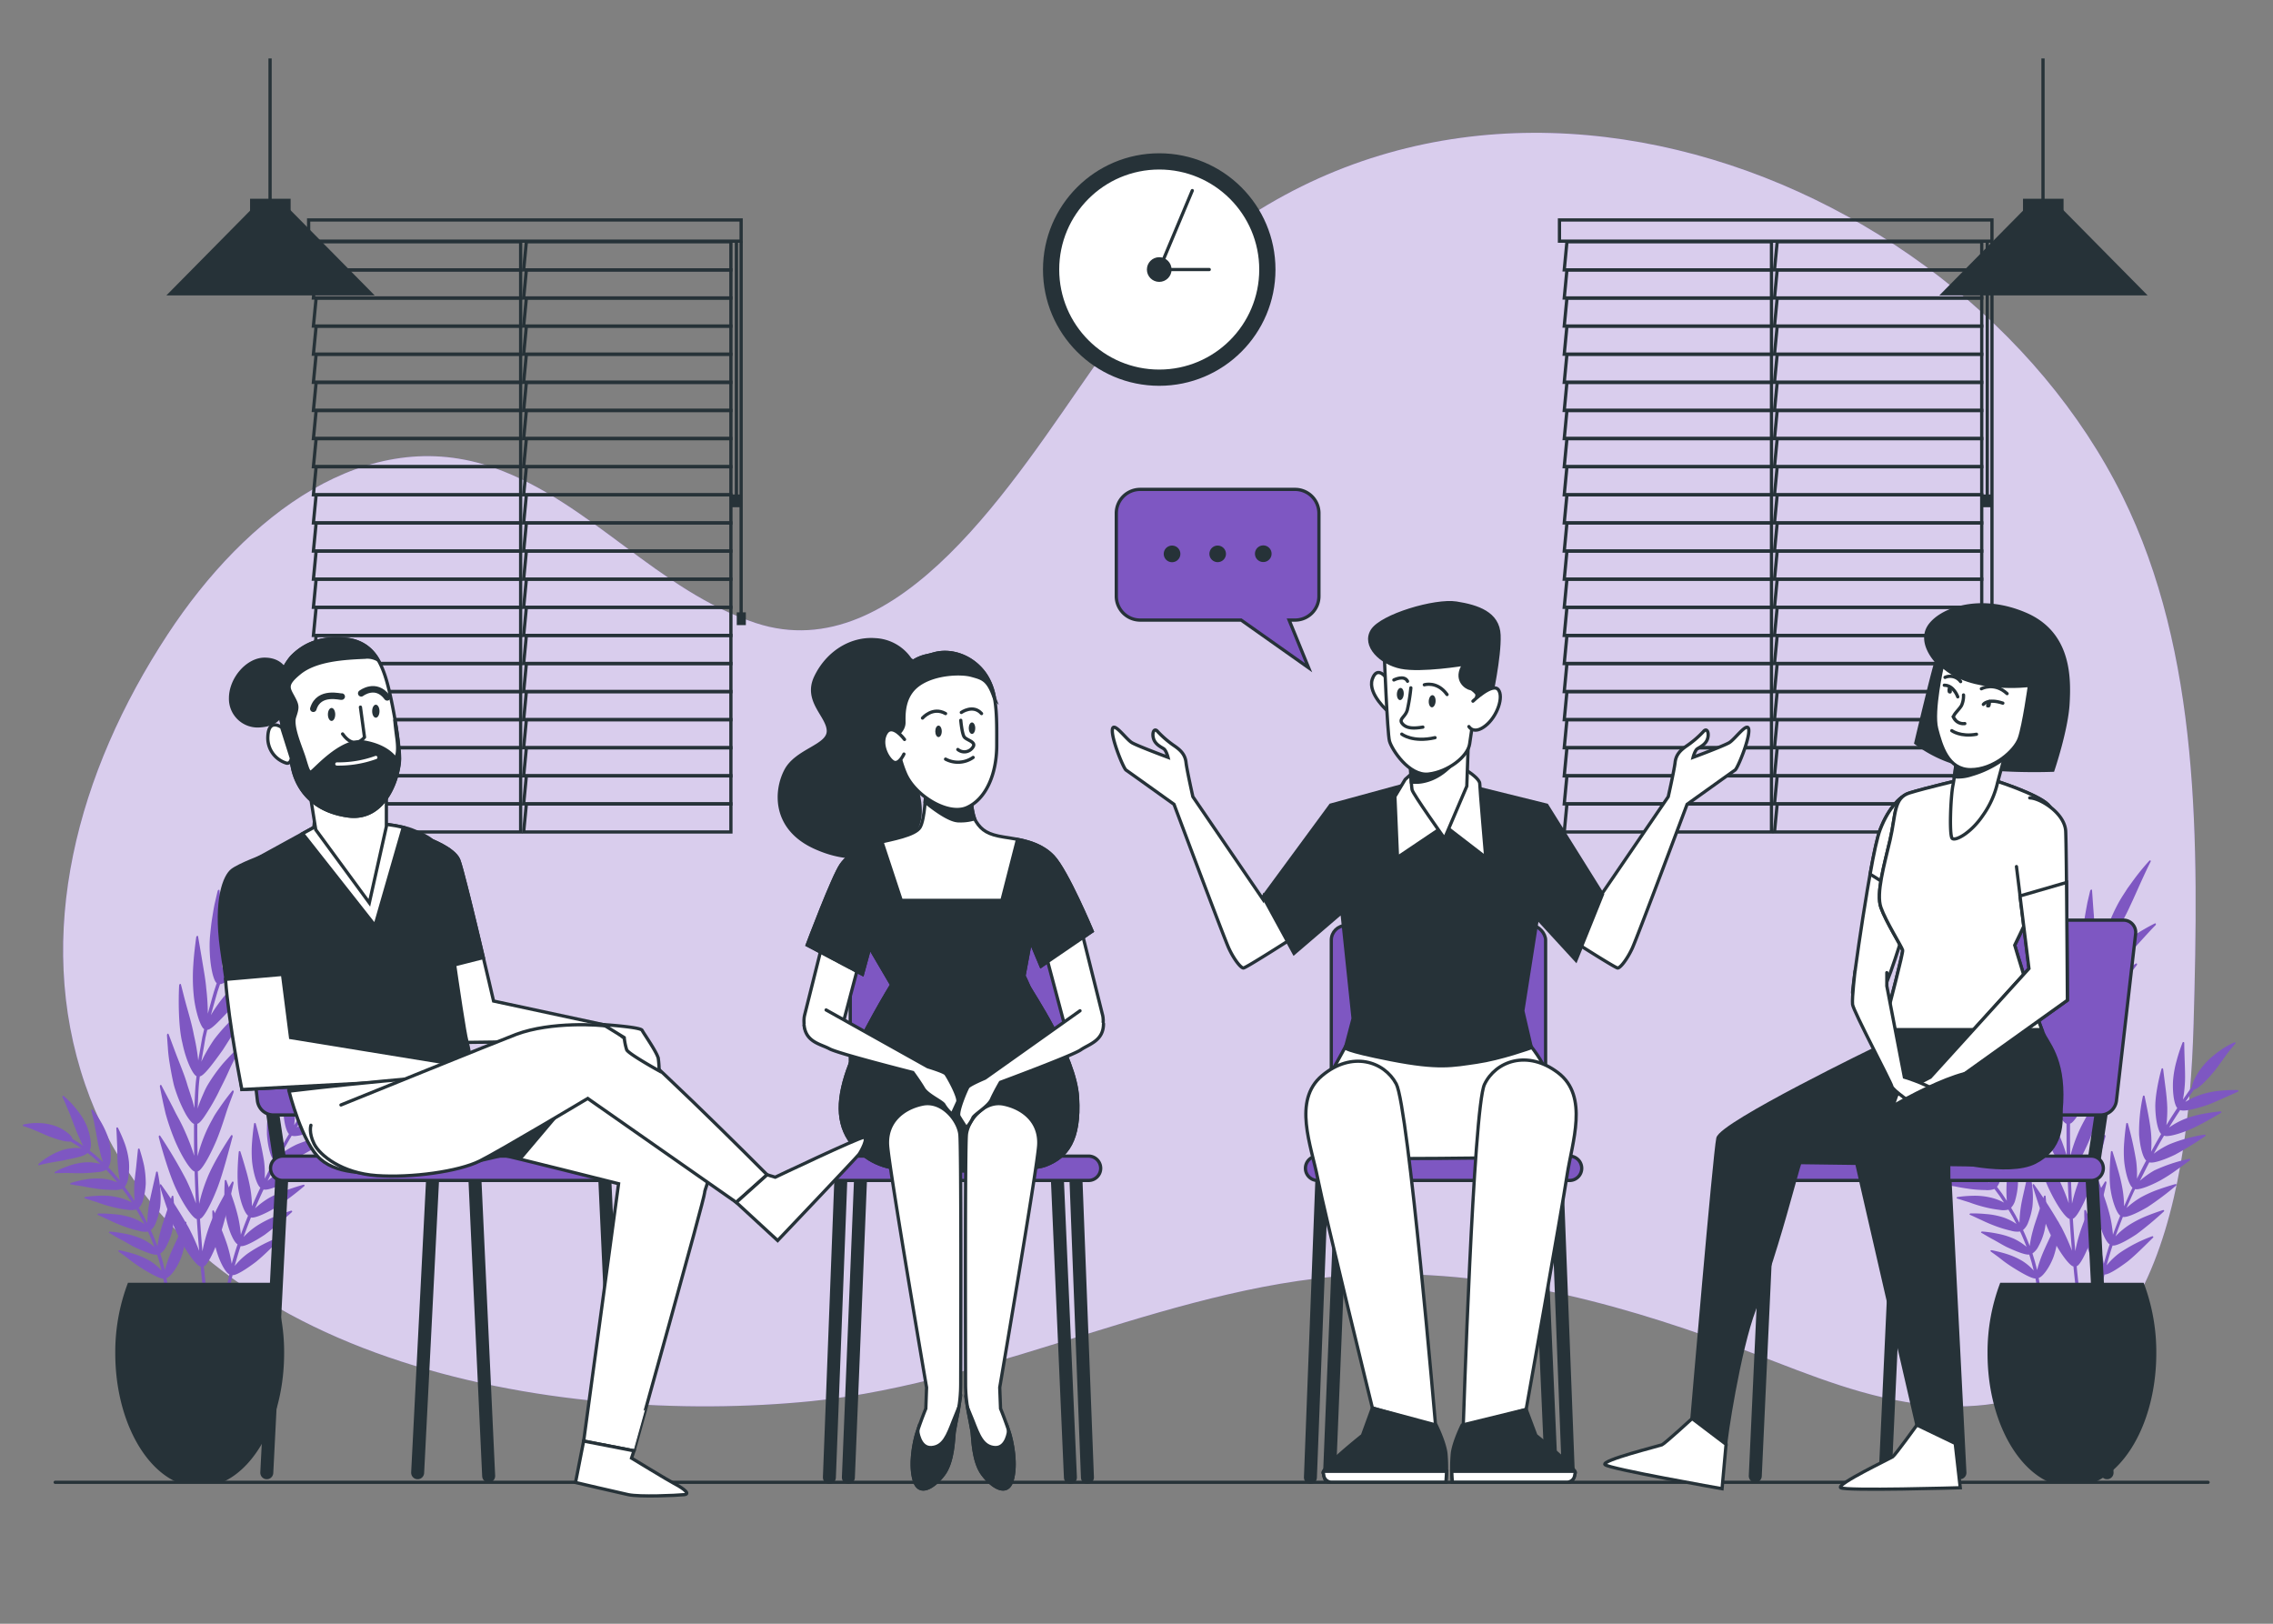 <svg xmlns="http://www.w3.org/2000/svg" viewBox="0 0 700 500"><rect x="0" y="0" width="700" height="500" fill="#808080" stroke="none"/><g id="freepik--background-simple--inject-98"><path d="M653.63,152.77C602.29,49,441.38-10,347.26,99.62q-5.55,6.48-10.49,13.51c-24,34.11-60,93.18-104,78.73-30.1-9.88-50.75-37.17-80.53-47.78-39.25-14-76.56,14.65-100.59,51.25C23.71,237.88,10.35,287.82,26.25,334c29.6,86,144.84,105.33,223.7,97.45,57.76-5.78,113.51-37.05,171.37-39,41.62-1.42,81.43,10.1,118.94,24.41,17.38,6.63,34.75,13.94,53.55,15.77,67.28,6.54,80.12-60.71,81.73-117.27C677.14,259.12,677.59,201.2,653.63,152.77Z" style="fill:#7E57C2"></path><path d="M653.63,152.77C602.29,49,441.38-10,347.26,99.62q-5.55,6.48-10.49,13.51c-24,34.11-60,93.18-104,78.73-30.1-9.88-50.75-37.17-80.53-47.78-39.25-14-76.56,14.65-100.59,51.25C23.71,237.88,10.35,287.82,26.25,334c29.6,86,144.84,105.33,223.7,97.45,57.76-5.78,113.51-37.05,171.37-39,41.62-1.42,81.43,10.1,118.94,24.41,17.38,6.63,34.75,13.94,53.55,15.77,67.28,6.54,80.12-60.71,81.73-117.27C677.14,259.12,677.59,201.2,653.63,152.77Z" style="fill:#fff;opacity:0.7"></path></g><g id="freepik--Windows--inject-98"><polygon points="160.34 74.44 97.36 74.44 96.52 83.1 160.34 83.1 160.34 74.44" style="fill:none;stroke:#263238;stroke-miterlimit:10"></polygon><polygon points="160.34 83.1 97.36 83.1 96.52 91.76 160.34 91.76 160.34 83.1" style="fill:none;stroke:#263238;stroke-miterlimit:10"></polygon><polygon points="160.34 91.76 97.36 91.76 96.52 100.42 160.34 100.42 160.34 91.76" style="fill:none;stroke:#263238;stroke-miterlimit:10"></polygon><polygon points="160.34 100.42 97.36 100.42 96.52 109.08 160.34 109.08 160.34 100.42" style="fill:none;stroke:#263238;stroke-miterlimit:10"></polygon><polygon points="160.34 109.08 97.36 109.08 96.52 117.73 160.34 117.73 160.34 109.08" style="fill:none;stroke:#263238;stroke-miterlimit:10"></polygon><polygon points="160.34 117.73 97.36 117.73 96.52 126.39 160.34 126.39 160.34 117.73" style="fill:none;stroke:#263238;stroke-miterlimit:10"></polygon><polygon points="160.34 126.39 97.36 126.39 96.52 135.05 160.34 135.05 160.34 126.39" style="fill:none;stroke:#263238;stroke-miterlimit:10"></polygon><polygon points="160.34 135.05 97.36 135.05 96.52 143.71 160.34 143.71 160.34 135.05" style="fill:none;stroke:#263238;stroke-miterlimit:10"></polygon><polygon points="160.34 143.71 97.36 143.71 96.52 152.37 160.34 152.37 160.34 143.71" style="fill:none;stroke:#263238;stroke-miterlimit:10"></polygon><polygon points="160.34 152.37 97.36 152.37 96.52 161.03 160.34 161.03 160.34 152.37" style="fill:none;stroke:#263238;stroke-miterlimit:10"></polygon><polygon points="160.34 161.03 97.36 161.03 96.52 169.69 160.34 169.69 160.34 161.03" style="fill:none;stroke:#263238;stroke-miterlimit:10"></polygon><polygon points="160.34 169.69 97.36 169.69 96.52 178.35 160.34 178.35 160.34 169.69" style="fill:none;stroke:#263238;stroke-miterlimit:10"></polygon><polygon points="160.34 178.35 97.36 178.35 96.52 187.01 160.34 187.01 160.34 178.35" style="fill:none;stroke:#263238;stroke-miterlimit:10"></polygon><polygon points="160.34 187.01 97.36 187.01 96.52 195.67 160.34 195.67 160.34 187.01" style="fill:none;stroke:#263238;stroke-miterlimit:10"></polygon><polygon points="160.34 195.67 97.36 195.67 96.52 204.33 160.34 204.33 160.34 195.67" style="fill:none;stroke:#263238;stroke-miterlimit:10"></polygon><polygon points="160.34 204.31 97.36 204.31 96.52 212.97 160.34 212.97 160.34 204.31" style="fill:none;stroke:#263238;stroke-miterlimit:10"></polygon><polygon points="160.34 212.96 97.36 212.96 96.52 221.62 160.34 221.62 160.34 212.96" style="fill:none;stroke:#263238;stroke-miterlimit:10"></polygon><polygon points="160.34 221.6 97.36 221.6 96.52 230.26 160.34 230.26 160.34 221.6" style="fill:none;stroke:#263238;stroke-miterlimit:10"></polygon><polygon points="160.34 230.25 97.36 230.25 96.52 238.91 160.34 238.91 160.34 230.25" style="fill:none;stroke:#263238;stroke-miterlimit:10"></polygon><polygon points="160.34 238.89 97.36 238.89 96.52 247.55 160.34 247.55 160.34 238.89" style="fill:none;stroke:#263238;stroke-miterlimit:10"></polygon><polygon points="160.34 247.54 97.36 247.54 96.52 256.19 160.34 256.19 160.34 247.54" style="fill:none;stroke:#263238;stroke-miterlimit:10"></polygon><polygon points="225.09 74.44 162.1 74.44 161.27 83.1 225.09 83.1 225.09 74.44" style="fill:none;stroke:#263238;stroke-miterlimit:10"></polygon><polygon points="225.09 83.1 162.1 83.1 161.27 91.76 225.09 91.76 225.09 83.1" style="fill:none;stroke:#263238;stroke-miterlimit:10"></polygon><polygon points="225.09 91.76 162.1 91.76 161.27 100.42 225.09 100.42 225.09 91.76" style="fill:none;stroke:#263238;stroke-miterlimit:10"></polygon><polygon points="225.09 100.42 162.1 100.42 161.27 109.08 225.09 109.08 225.09 100.42" style="fill:none;stroke:#263238;stroke-miterlimit:10"></polygon><polygon points="225.09 109.08 162.1 109.08 161.27 117.73 225.09 117.73 225.09 109.08" style="fill:none;stroke:#263238;stroke-miterlimit:10"></polygon><polygon points="225.09 117.73 162.1 117.73 161.27 126.39 225.09 126.39 225.09 117.73" style="fill:none;stroke:#263238;stroke-miterlimit:10"></polygon><polygon points="225.09 126.39 162.1 126.39 161.27 135.05 225.09 135.05 225.09 126.39" style="fill:none;stroke:#263238;stroke-miterlimit:10"></polygon><polygon points="225.09 135.05 162.1 135.05 161.27 143.71 225.09 143.71 225.09 135.05" style="fill:none;stroke:#263238;stroke-miterlimit:10"></polygon><polygon points="225.09 143.71 162.1 143.71 161.27 152.37 225.09 152.37 225.09 143.71" style="fill:none;stroke:#263238;stroke-miterlimit:10"></polygon><polygon points="225.09 152.37 162.1 152.37 161.27 161.03 225.09 161.03 225.09 152.37" style="fill:none;stroke:#263238;stroke-miterlimit:10"></polygon><polygon points="225.09 161.03 162.1 161.03 161.27 169.69 225.09 169.69 225.09 161.03" style="fill:none;stroke:#263238;stroke-miterlimit:10"></polygon><polygon points="225.09 169.69 162.1 169.69 161.27 178.35 225.09 178.35 225.09 169.69" style="fill:none;stroke:#263238;stroke-miterlimit:10"></polygon><polygon points="225.09 178.35 162.1 178.35 161.27 187.01 225.09 187.01 225.09 178.35" style="fill:none;stroke:#263238;stroke-miterlimit:10"></polygon><polygon points="225.09 187.01 162.1 187.01 161.27 195.67 225.09 195.67 225.09 187.01" style="fill:none;stroke:#263238;stroke-miterlimit:10"></polygon><polygon points="225.09 195.67 162.1 195.67 161.27 204.33 225.09 204.33 225.09 195.67" style="fill:none;stroke:#263238;stroke-miterlimit:10"></polygon><polygon points="225.09 204.31 162.1 204.31 161.27 212.97 225.09 212.97 225.09 204.31" style="fill:none;stroke:#263238;stroke-miterlimit:10"></polygon><polygon points="225.09 212.96 162.1 212.96 161.27 221.62 225.09 221.62 225.09 212.96" style="fill:none;stroke:#263238;stroke-miterlimit:10"></polygon><polygon points="225.09 221.6 162.1 221.6 161.27 230.26 225.09 230.26 225.09 221.6" style="fill:none;stroke:#263238;stroke-miterlimit:10"></polygon><polygon points="225.09 230.25 162.1 230.25 161.27 238.91 225.09 238.91 225.09 230.25" style="fill:none;stroke:#263238;stroke-miterlimit:10"></polygon><polygon points="225.09 238.89 162.1 238.89 161.27 247.55 225.09 247.55 225.09 238.89" style="fill:none;stroke:#263238;stroke-miterlimit:10"></polygon><polygon points="225.09 247.54 162.1 247.54 161.27 256.19 225.09 256.19 225.09 247.54" style="fill:none;stroke:#263238;stroke-miterlimit:10"></polygon><rect x="95.05" y="67.73" width="133.19" height="6.53" style="fill:none;stroke:#263238;stroke-miterlimit:10"></rect><line x1="228.24" y1="74.27" x2="228.24" y2="189.31" style="fill:none;stroke:#263238;stroke-miterlimit:10"></line><line x1="226.79" y1="74.45" x2="226.79" y2="153.38" style="fill:none;stroke:#263238;stroke-miterlimit:10"></line><rect x="227.4" y="189.06" width="1.79" height="2.93" style="fill:#263238;stroke:#263238;stroke-miterlimit:10"></rect><rect x="225.78" y="152.76" width="1.79" height="2.93" style="fill:#263238;stroke:#263238;stroke-miterlimit:10"></rect><polygon points="545.55 74.44 482.56 74.44 481.73 83.1 545.55 83.1 545.55 74.44" style="fill:none;stroke:#263238;stroke-miterlimit:10"></polygon><polygon points="545.55 83.1 482.56 83.1 481.73 91.76 545.55 91.76 545.55 83.1" style="fill:none;stroke:#263238;stroke-miterlimit:10"></polygon><polygon points="545.55 91.76 482.56 91.76 481.73 100.42 545.55 100.42 545.55 91.76" style="fill:none;stroke:#263238;stroke-miterlimit:10"></polygon><polygon points="545.55 100.42 482.56 100.42 481.73 109.08 545.55 109.08 545.55 100.42" style="fill:none;stroke:#263238;stroke-miterlimit:10"></polygon><polygon points="545.55 109.08 482.56 109.08 481.73 117.73 545.55 117.73 545.55 109.08" style="fill:none;stroke:#263238;stroke-miterlimit:10"></polygon><polygon points="545.55 117.73 482.56 117.73 481.73 126.39 545.55 126.39 545.55 117.73" style="fill:none;stroke:#263238;stroke-miterlimit:10"></polygon><polygon points="545.55 126.39 482.56 126.39 481.73 135.05 545.55 135.05 545.55 126.39" style="fill:none;stroke:#263238;stroke-miterlimit:10"></polygon><polygon points="545.55 135.05 482.56 135.05 481.73 143.71 545.55 143.71 545.55 135.05" style="fill:none;stroke:#263238;stroke-miterlimit:10"></polygon><polygon points="545.55 143.71 482.56 143.71 481.73 152.37 545.55 152.37 545.55 143.71" style="fill:none;stroke:#263238;stroke-miterlimit:10"></polygon><polygon points="545.55 152.37 482.56 152.37 481.73 161.03 545.55 161.03 545.55 152.37" style="fill:none;stroke:#263238;stroke-miterlimit:10"></polygon><polygon points="545.55 161.03 482.56 161.03 481.73 169.69 545.55 169.69 545.55 161.03" style="fill:none;stroke:#263238;stroke-miterlimit:10"></polygon><polygon points="545.55 169.69 482.56 169.69 481.73 178.35 545.55 178.35 545.55 169.69" style="fill:none;stroke:#263238;stroke-miterlimit:10"></polygon><polygon points="545.55 178.35 482.56 178.35 481.73 187.01 545.55 187.01 545.55 178.35" style="fill:none;stroke:#263238;stroke-miterlimit:10"></polygon><polygon points="545.55 187.01 482.56 187.01 481.73 195.67 545.55 195.67 545.55 187.01" style="fill:none;stroke:#263238;stroke-miterlimit:10"></polygon><polygon points="545.55 195.67 482.56 195.67 481.73 204.33 545.55 204.33 545.55 195.67" style="fill:none;stroke:#263238;stroke-miterlimit:10"></polygon><polygon points="545.55 204.31 482.56 204.31 481.73 212.97 545.55 212.97 545.55 204.31" style="fill:none;stroke:#263238;stroke-miterlimit:10"></polygon><polygon points="545.55 212.96 482.56 212.96 481.73 221.62 545.55 221.62 545.55 212.96" style="fill:none;stroke:#263238;stroke-miterlimit:10"></polygon><polygon points="545.55 221.6 482.56 221.6 481.73 230.26 545.55 230.26 545.55 221.6" style="fill:none;stroke:#263238;stroke-miterlimit:10"></polygon><polygon points="545.55 230.25 482.56 230.25 481.73 238.91 545.55 238.91 545.55 230.25" style="fill:none;stroke:#263238;stroke-miterlimit:10"></polygon><polygon points="545.55 238.89 482.56 238.89 481.73 247.55 545.55 247.55 545.55 238.89" style="fill:none;stroke:#263238;stroke-miterlimit:10"></polygon><polygon points="545.55 247.54 482.56 247.54 481.73 256.19 545.55 256.19 545.55 247.54" style="fill:none;stroke:#263238;stroke-miterlimit:10"></polygon><polygon points="610.3 74.44 547.31 74.44 546.48 83.1 610.3 83.1 610.3 74.44" style="fill:none;stroke:#263238;stroke-miterlimit:10"></polygon><polygon points="610.3 83.1 547.31 83.1 546.48 91.76 610.3 91.76 610.3 83.1" style="fill:none;stroke:#263238;stroke-miterlimit:10"></polygon><polygon points="610.3 91.76 547.31 91.76 546.48 100.42 610.3 100.42 610.3 91.76" style="fill:none;stroke:#263238;stroke-miterlimit:10"></polygon><polygon points="610.3 100.42 547.31 100.42 546.48 109.08 610.3 109.08 610.3 100.42" style="fill:none;stroke:#263238;stroke-miterlimit:10"></polygon><polygon points="610.3 109.08 547.31 109.08 546.48 117.73 610.3 117.73 610.3 109.08" style="fill:none;stroke:#263238;stroke-miterlimit:10"></polygon><polygon points="610.3 117.73 547.31 117.73 546.48 126.39 610.3 126.39 610.3 117.73" style="fill:none;stroke:#263238;stroke-miterlimit:10"></polygon><polygon points="610.3 126.39 547.31 126.39 546.48 135.05 610.3 135.05 610.3 126.39" style="fill:none;stroke:#263238;stroke-miterlimit:10"></polygon><polygon points="610.3 135.05 547.31 135.05 546.48 143.71 610.3 143.71 610.3 135.05" style="fill:none;stroke:#263238;stroke-miterlimit:10"></polygon><polygon points="610.3 143.71 547.31 143.71 546.48 152.37 610.3 152.37 610.3 143.71" style="fill:none;stroke:#263238;stroke-miterlimit:10"></polygon><polygon points="610.3 152.37 547.31 152.37 546.48 161.03 610.3 161.03 610.3 152.37" style="fill:none;stroke:#263238;stroke-miterlimit:10"></polygon><polygon points="610.3 161.03 547.31 161.03 546.48 169.69 610.3 169.69 610.3 161.03" style="fill:none;stroke:#263238;stroke-miterlimit:10"></polygon><polygon points="610.3 169.69 547.31 169.69 546.48 178.35 610.3 178.35 610.3 169.69" style="fill:none;stroke:#263238;stroke-miterlimit:10"></polygon><polygon points="610.3 178.35 547.31 178.35 546.48 187.01 610.3 187.01 610.3 178.35" style="fill:none;stroke:#263238;stroke-miterlimit:10"></polygon><polygon points="610.3 187.01 547.31 187.01 546.48 195.67 610.3 195.67 610.3 187.01" style="fill:none;stroke:#263238;stroke-miterlimit:10"></polygon><polygon points="610.3 195.67 547.31 195.67 546.48 204.33 610.3 204.33 610.3 195.67" style="fill:none;stroke:#263238;stroke-miterlimit:10"></polygon><polygon points="610.3 204.31 547.31 204.31 546.48 212.97 610.3 212.97 610.3 204.31" style="fill:none;stroke:#263238;stroke-miterlimit:10"></polygon><polygon points="610.3 212.96 547.31 212.96 546.48 221.62 610.3 221.62 610.3 212.96" style="fill:none;stroke:#263238;stroke-miterlimit:10"></polygon><polygon points="610.3 221.6 547.31 221.6 546.48 230.26 610.3 230.26 610.3 221.6" style="fill:none;stroke:#263238;stroke-miterlimit:10"></polygon><polygon points="610.3 230.25 547.31 230.25 546.48 238.91 610.3 238.91 610.3 230.25" style="fill:none;stroke:#263238;stroke-miterlimit:10"></polygon><polygon points="610.3 238.89 547.31 238.89 546.48 247.55 610.3 247.55 610.3 238.89" style="fill:none;stroke:#263238;stroke-miterlimit:10"></polygon><polygon points="610.3 247.54 547.31 247.54 546.48 256.19 610.3 256.19 610.3 247.54" style="fill:none;stroke:#263238;stroke-miterlimit:10"></polygon><rect x="480.26" y="67.73" width="133.19" height="6.53" style="fill:none;stroke:#263238;stroke-miterlimit:10"></rect><line x1="613.45" y1="74.27" x2="613.45" y2="189.31" style="fill:none;stroke:#263238;stroke-miterlimit:10"></line><line x1="612" y1="74.45" x2="612" y2="153.38" style="fill:none;stroke:#263238;stroke-miterlimit:10"></line><rect x="612.6" y="189.06" width="1.79" height="2.93" style="fill:#263238;stroke:#263238;stroke-miterlimit:10"></rect><rect x="610.99" y="152.76" width="1.79" height="2.93" style="fill:#263238;stroke:#263238;stroke-miterlimit:10"></rect></g><g id="freepik--Plants--inject-98"><path d="M33.7,351.7a14.43,14.43,0,0,0-.86-2.64,26.76,26.76,0,0,0-1.33-2.83,34,34,0,0,0-2.94-4.49.26.26,0,0,0-.46.23c.15.6.34,1.4.57,2.3s.4,1.93.6,3c.44,2,.73,4.2,1.1,5.74.23.95.46,1.85.66,2.67a19.14,19.14,0,0,0,.66,2.11l-2-1.79c-.65-.6-1.38-1.11-2.07-1.68a5.39,5.39,0,0,0,.3-2.9,18.53,18.53,0,0,0-1.28-4.88,22.68,22.68,0,0,0-1.31-2.5,28.68,28.68,0,0,0-1.86-2.57,29.28,29.28,0,0,0-3.84-3.95.26.26,0,0,0-.41.31c.28.58.65,1.32,1,2.18s.77,1.82,1.19,2.81c.74,1.94,1.53,4,2.11,5.5.38.92.75,1.77,1.11,2.52s.66,1.46,1,2L24,351.72l-1.68-1a2.4,2.4,0,0,0-.49-.93,8.21,8.21,0,0,0-1.15-1.07,13.77,13.77,0,0,0-3.88-2.07,16.69,16.69,0,0,0-5.12-.83,18.94,18.94,0,0,0-4.47.44c-.23.06-.21.46,0,.52a35.66,35.66,0,0,1,4,1.48c1.54.63,3.11,1.41,4.38,1.85,2.63,1,5,1.58,6.14,1.39l1.66,1c.55.34,1.08.72,1.61,1.08a13.78,13.78,0,0,0-2.09-.08,20.72,20.72,0,0,0-2.48.34,12.55,12.55,0,0,0-2.37.75,18.54,18.54,0,0,0-2.46,1.19c-.79.46-1.53.93-2.15,1.37s-1.16.9-1.54,1.23c-.18.15-.18.51,0,.46.76-.23,2.06-.52,3.57-.81l2.33-.41c.78-.11,1.55-.24,2.24-.4,1.59-.35,3.1-.65,4.37-1A7.16,7.16,0,0,0,27,355.07c.66.54,1.35,1,2,1.61l1.89,1.72a16.5,16.5,0,0,0-2.08-.39,12.66,12.66,0,0,0-2.5-.09A19,19,0,0,0,21.19,359c-.87.3-1.68.61-2.4.93s-1.33.65-1.78.9c-.21.11-.27.46-.08.45.84-.08,2.2-.06,3.78-.08.79,0,1.59.05,2.41.05h2.32c1.6,0,3.23-.18,4.51-.31a6.86,6.86,0,0,0,2.76-.7,49.63,49.63,0,0,1,3.39,3.85,16,16,0,0,0-4.48-1.13,21.42,21.42,0,0,0-5.28.23,33.77,33.77,0,0,0-4.49,1.07c-.23.08-.34.42-.14.44l3.83.61c1.53.34,3.34.59,4.74.8a38.49,38.49,0,0,0,4.55.31,6.59,6.59,0,0,0,2.83-.33l1.53,2.07,1.42,2.14a16.36,16.36,0,0,0-4.35-1.62,21.4,21.4,0,0,0-5.33-.49,37.56,37.56,0,0,0-4.63.38c-.25,0-.39.36-.21.42.83.28,2.22.73,3.8,1.21a42.26,42.26,0,0,0,4.72,1.47,35.41,35.41,0,0,0,4.49.84,6.9,6.9,0,0,0,2.87-.06l1.3,2.22,1.19,2.27a16.42,16.42,0,0,0-4.16-2.06,22.93,22.93,0,0,0-5.25-1,41.06,41.06,0,0,0-4.72-.19c-.24,0-.43.32-.24.41.86.36,2.17,1,3.72,1.7a48.17,48.17,0,0,0,4.54,1.91,34.56,34.56,0,0,0,4.38,1.29,6.7,6.7,0,0,0,2.84.26c.75,1.54,1.37,3.14,2,4.73a17.43,17.43,0,0,0-3.9-2.51,23.15,23.15,0,0,0-5.11-1.57,37.58,37.58,0,0,0-4.66-.65c-.24,0-.46.27-.28.38.81.44,2,1.22,3.51,2s3,1.73,4.26,2.37c3,1.39,5.85,2.53,7,2.34l.75,2.45.63,2.49a15.93,15.93,0,0,0-3.56-3,23.35,23.35,0,0,0-4.86-2.14A44.48,44.48,0,0,0,36.81,385c-.24,0-.49.22-.33.34.68.54,2,1.41,3.22,2.39s2.71,2,3.95,2.8c2.79,1.73,5.49,3.21,6.64,3.19a36,36,0,0,1,.6,5.05c0,.21.23.37.51.37a.44.44,0,0,0,.49-.41,35.91,35.91,0,0,0-.62-5.18c1.09-.3,3.14-2.78,4.53-6.35a24.75,24.75,0,0,0,1.28-5.62,43.51,43.51,0,0,0,.31-5.13c0-.27-.38-.32-.5-.07-.49,1.1-1.31,2.89-2.17,4.78s-1.78,3.78-2.38,5.27a41.7,41.7,0,0,0-1.56,4.69c-.2-.86-.43-1.72-.65-2.58L49.36,386a5.4,5.4,0,0,0,1.85-2.2A19,19,0,0,0,53,379.17a25.59,25.59,0,0,0,.65-5.69,45.91,45.91,0,0,0-.27-5.07c0-.27-.42-.27-.5,0-.34,1.13-1,3-1.65,5s-1.37,4-1.74,5.48a36.66,36.66,0,0,0-1,4.84c-.64-1.65-1.29-3.31-2.06-4.91a5.54,5.54,0,0,0,1.62-2.42,22.33,22.33,0,0,0,1.28-4.79,27.52,27.52,0,0,0,0-5.68,47.17,47.17,0,0,0-.76-5c-.06-.26-.45-.22-.51.05-.22,1.15-.69,3.1-1.13,5.08s-.93,4.05-1.16,5.62a39.37,39.37,0,0,0-.42,4.91l-1.24-2.36-1.34-2.29a5.43,5.43,0,0,0,1.34-2.57,22.65,22.65,0,0,0,.78-4.89,29.64,29.64,0,0,0-.54-5.65c-.44-2-1-3.82-1.36-5-.08-.26-.49-.18-.5.09-.13,1.21-.33,3.19-.54,5.26s-.54,4.15-.58,5.71a39.93,39.93,0,0,0,.08,4.93l-1.46-2.22-1.58-2.13a5.73,5.73,0,0,0,1.08-2.71,20.71,20.71,0,0,0,.22-5,23.83,23.83,0,0,0-1.3-5.66,48.2,48.2,0,0,0-2.1-4.83.27.27,0,0,0-.49.17c.1,1.23.17,3.27.26,5.32s0,4.25.19,5.8a36.84,36.84,0,0,0,.63,4.92c-1.14-1.37-2.26-2.75-3.52-4a5.48,5.48,0,0,0,.72-2.82A18.93,18.93,0,0,0,33.7,351.7Z" style="fill:#7E57C2"></path><path d="M71.73,309.8c1.48-1.82,3.45-4.3,5.2-6.67l4.52-5.9c.24-.3,0-.7-.25-.52-1.31.81-3.37,2.24-5.6,3.92a51.62,51.62,0,0,0-6,5.49,47.34,47.34,0,0,0-4.67,6.48l1.35-4.8.69-2.4.8-2.36c1.14.14,4.59-2.72,8.56-6.52,3.42-3.33,8.5-9.22,10.9-11.62.27-.28.11-.7-.2-.54a65.86,65.86,0,0,0-5.94,3.39c-1.16.75-2.39,1.54-3.49,2.38s-2.14,1.71-3,2.53a34.19,34.19,0,0,0-3,3.09c-.88,1-1.67,2-2.32,2.9.9-2.26,1.7-4.57,2.68-6.8a12.88,12.88,0,0,0,2.64-3.65c1.16-1.85,2.38-4.31,3.76-7,.59-1.18,1.21-2.57,1.88-4l1-2.22c.34-.75.68-1.49,1-2.23,1.33-2.95,2.62-5.72,3.48-7.37.19-.37-.13-.61-.43-.29A73.19,73.19,0,0,0,80,271.54l-1.45,2c-.45.71-.91,1.41-1.35,2.09A40.49,40.49,0,0,0,75,279.62a53.49,53.49,0,0,0-2.93,7,17.39,17.39,0,0,0-.94,4.57l-.74,1.71-.67,1.74-1.34,3.49c.11-1.09.18-2.32.22-3.66s0-2.79,0-4.27c0-1.25-.06-2.65-.17-4.13s-.19-3-.29-4.45c-.25-3-.4-5.71-.54-7.41,0-.39-.48-.24-.59.2-.22.94-.5,2.18-.83,3.59s-.56,3-.83,4.64-.44,3.31-.6,4.89a35.38,35.38,0,0,0-.19,4.33c.08,5.8,1.21,10.19,2.18,10.87L66,305c-.25.79-.46,1.58-.69,2.37L64,312.14a70.16,70.16,0,0,0-.5-7.93c-.19-2.46-.77-5.58-1.25-8.5S61.28,290,61,288.37c-.06-.37-.51-.18-.58.25-.24,1.94-.68,5.07-.88,8.37a55.28,55.28,0,0,0,.1,9.28,34.63,34.63,0,0,0,1.46,7.26c.62,1.86,1.25,3.06,1.77,3.36l-.55,2.39-.43,2.43-.84,4.85a64.8,64.8,0,0,0-1.34-7.84c-.44-2.44-1.28-5.48-2.1-8.37s-1.44-5.54-1.89-7.19c-.11-.38-.53-.14-.55.3-.23,3.91-.27,12.73,1,17.72,1.18,5.69,3.29,9.77,4.36,10.22-.46,3.25-.51,6.54-.67,9.82-.24-1.07-.56-2.26-1-3.55-.2-.65-.41-1.31-.64-2s-.46-1.38-.66-2.09c-.71-2.38-1.92-5.32-3-8.11s-2-5.39-2.64-7c-.14-.37-.53-.09-.5.36.07,1,.16,2.27.27,3.73a45.46,45.46,0,0,0,.54,4.73c.27,1.66.57,3.34.89,4.9.17.78.32,1.54.52,2.25s.43,1.38.64,2a43.92,43.92,0,0,0,3,6.78c1,1.65,1.89,2.69,2.46,2.86,0,3.27,0,6.55.07,9.82A64.27,64.27,0,0,0,57,348.5c-.48-1.13-1.09-2.38-1.76-3.66l-1.05-1.94c-.34-.67-.67-1.34-1-2-1.4-2.69-2.7-5.18-3.48-6.69-.19-.35-.54,0-.46.43.37,2,1,5.14,1.77,8.35A70.93,70.93,0,0,0,54,351.54c2.27,5.2,4.79,8.91,5.94,9.22.1,3.27.24,6.53.4,9.8a65.63,65.63,0,0,0-3-7.29,149.17,149.17,0,0,0-8-13.5c-.21-.31-.54,0-.43.43.92,3.62,3.29,11.73,5.45,16.2,2.46,5.12,5.09,8.74,6.25,9,.22,3.27.44,6.53.73,9.79A67.69,67.69,0,0,0,58.09,378a145.74,145.74,0,0,0-8.44-13.21c-.22-.31-.54,0-.42.44,1.05,3.57,3.67,11.6,6,16,2.61,5,5.38,8.57,6.55,8.8.31,3.25.66,6.5,1.08,9.74,0,.41.32.71.59.67s.45-.39.4-.8c-.41-3.22-.76-6.46-1.08-9.69,1.1-.33,3.14-4.35,5-9.66,1.6-4.59,3.37-12.51,4.16-15.95.09-.4-.25-.7-.45-.4-1.68,2.68-5.38,9-7,13.62a49.81,49.81,0,0,0-2.14,7.76c-.29-3.32-.52-6.64-.74-10,1.11-.29,3.29-4.25,5.34-9.49,1.75-4.53,3.76-12.38,4.68-15.79.1-.39-.24-.71-.44-.41-1.76,2.61-5.68,8.81-7.45,13.37a49.79,49.79,0,0,0-2.4,7.69q-.26-5-.41-10c1.12-.25,3.42-4.14,5.65-9.3.94-2.23,2-5.29,2.92-8.21s1.94-5.33,2.46-6.89c.12-.35-.2-.67-.42-.41-.93,1.15-2.47,3.1-4,5.38-.4.57-.79,1.15-1.18,1.75s-.72,1.24-1.06,1.86c-.69,1.24-1.31,2.46-1.8,3.58a49,49,0,0,0-2.64,7.6c-.06-3.33-.11-6.66-.08-10,.56-.1,1.46-1.11,2.5-2.72a64.92,64.92,0,0,0,3.61-6.14c.27-.52.54-1.09.82-1.68l.95-1.88c.65-1.29,1.29-2.65,1.89-4s1.25-2.6,1.81-3.73l1.42-2.87c.16-.34-.12-.7-.36-.46-1.08,1-2.86,2.82-4.71,4.9a51.15,51.15,0,0,0-4.72,6.59,19,19,0,0,0-1,1.94c-.29.65-.57,1.28-.83,1.9-.52,1.25-1,2.43-1.28,3.49.17-3.32.21-6.65.67-9.95,1.18-.1,3.85-3.62,7.05-8.1,2.56-3.93,6.59-10.58,8.4-13.39.2-.32,0-.71-.31-.5-1.19.94-3.14,2.53-5.21,4.42A55.5,55.5,0,0,0,66,320a50.15,50.15,0,0,0-4,6.92l.85-4.91.42-2.46.56-2.43c.57,0,1.67-.77,3-2.09S70,311.88,71.73,309.8Z" style="fill:#7E57C2"></path><path d="M97.84,347.81c3.13-1.34,7.65-4,9.59-5.13.22-.13.06-.48-.21-.45-1.18.1-3.11.34-5.18.73a32.45,32.45,0,0,0-5.81,1.61,23.42,23.42,0,0,0-4.86,2.63c1.1-1.83,2.25-3.61,3.41-5.39,1,.51,4.37-.21,8.08-1.45,1.6-.54,3.54-1.44,5.35-2.24s3.43-1.52,4.41-2c.22-.09.09-.44-.17-.45a39.76,39.76,0,0,0-5.14.18,28.43,28.43,0,0,0-5.86,1.15,23.16,23.16,0,0,0-5,2.31c.9-1.27,1.78-2.55,2.72-3.8,1.15-.17,3.48-2.42,5.91-5.31.54-.65,1.13-1.4,1.71-2.23l1.82-2.5a45.85,45.85,0,0,1,3.25-4.08c.18-.21,0-.55-.3-.43a26.73,26.73,0,0,0-4.69,2.73c-.89.62-1.74,1.34-2.55,2a23.64,23.64,0,0,0-2.06,2.1c-2.37,2.8-3.72,5.63-3.77,6.93-1,1.27-1.86,2.58-2.79,3.88a38.81,38.81,0,0,0,.63-5.44c.09-1.78,0-4.09-.07-6.33s-.15-4.38-.15-5.7a.27.27,0,0,0-.53-.06,50,50,0,0,0-1.82,5.54,32.12,32.12,0,0,0-1.1,6.31c-.21,4.09.48,7.45,1.3,8.26-1.14,1.76-2.28,3.51-3.36,5.31a39.22,39.22,0,0,0,.28-5.46c-.05-1.77-.27-4.05-.56-6.25s-.54-4.29-.7-5.56a.27.27,0,0,0-.53,0c-.71,2.53-2,8.24-1.88,11.81.08,4.08.91,7.38,1.79,8.15-1.07,1.8-2.09,3.63-3.1,5.47a35.13,35.13,0,0,0,0-5.46c-.25-3.5-1.5-9.13-2-11.64a.27.27,0,0,0-.52,0,50.58,50.58,0,0,0-1.17,11.8c.28,4.05,1.27,7.31,2.19,8-1,1.85-1.92,3.73-2.86,5.6a32.64,32.64,0,0,0-.23-5.46,106.73,106.73,0,0,0-2.55-11.49.27.27,0,0,0-.52,0c-.18,1.26-.44,3.33-.6,5.52a37.27,37.27,0,0,0,0,6.27c.46,4,1.6,7.25,2.54,7.93-.92,1.89-1.74,3.82-2.59,5.73a33.73,33.73,0,0,0-.49-5.44,56,56,0,0,0-1.46-6.08c-.59-2.1-1.21-4.08-1.6-5.29a.26.26,0,0,0-.51.05c-.25,2.52-.66,8.29-.06,11.82.63,4,2,7.2,2.93,7.82-.78,1.94-1.54,3.9-2.23,5.88a40.35,40.35,0,0,0-.83-5.42,59.15,59.15,0,0,0-1.78-6c-.69-2.08-1.39-4-1.83-5.25a.26.26,0,0,0-.51.08c-.16,2.57-.29,8.4.52,11.9.87,4,2.39,7.08,3.42,7.64-.67,2-1.26,4-1.81,6A41.65,41.65,0,0,0,70.18,384c-1-3.38-3.33-8.71-4.28-11.08a.26.26,0,0,0-.51.11c0,2.58.2,8.49,1.25,12,1.16,4,2.93,6.93,4,7.39a61.14,61.14,0,0,0-1.13,6.21.49.49,0,0,0,.45.53.5.5,0,0,0,.55-.42,56,56,0,0,1,1.11-6.09c1.11.11,4-1.68,7.09-4,2.63-2.07,6.25-5.8,7.88-7.38.19-.18-.06-.48-.31-.39a44.59,44.59,0,0,0-10,5.12,21.67,21.67,0,0,0-4,3.83c.56-2.05,1.15-4.09,1.82-6.11,1.11.21,4.17-1.33,7.42-3.5a101.08,101.08,0,0,0,8.39-7c.19-.17,0-.49-.29-.41-1.14.37-3,1-5,1.81a34,34,0,0,0-5.37,2.74,23.33,23.33,0,0,0-4.23,3.54c.7-2,1.47-4,2.26-6,1.11.29,4.24-1.05,7.64-3.05a90.75,90.75,0,0,0,8.8-6.62c.2-.17,0-.5-.28-.42-1.15.32-3,.89-5,1.6A36.3,36.3,0,0,0,83,368.8a25.44,25.44,0,0,0-4.44,3.29c.86-1.94,1.69-3.9,2.62-5.81,1.08.34,4.29-.81,7.8-2.68a53.54,53.54,0,0,0,5-3.22c1.68-1.18,3.2-2.32,4.12-3,.21-.15,0-.49-.25-.43A50.55,50.55,0,0,0,87,360.52a25.92,25.92,0,0,0-4.6,3.08c1-1.9,1.89-3.81,2.9-5.69,1,.4,4.33-.62,7.9-2.33a101.36,101.36,0,0,0,9.35-5.74c.22-.15,0-.49-.23-.45a47.49,47.49,0,0,0-10.89,3,24.81,24.81,0,0,0-4.74,2.87c1-1.87,2.07-3.73,3.15-5.56C90.88,350.18,94.21,349.32,97.84,347.81Z" style="fill:#7E57C2"></path><path d="M54.56,456.45H68.44c11-4.82,19.06-20.78,19.06-39.75A59.94,59.94,0,0,0,83.59,395H39.41A59.94,59.94,0,0,0,35.5,416.7C35.5,435.67,43.57,451.63,54.56,456.45Z" style="fill:#263238"></path><path d="M610.27,351.7a14.43,14.43,0,0,0-.86-2.64,26.65,26.65,0,0,0-1.32-2.83,33,33,0,0,0-3-4.49.26.26,0,0,0-.46.23c.15.6.35,1.4.57,2.3s.4,1.93.61,3c.43,2,.72,4.2,1.1,5.74l.65,2.67c.22.81.44,1.52.66,2.11l-2-1.79c-.66-.6-1.38-1.11-2.07-1.68a5.32,5.32,0,0,0,.29-2.9,18.53,18.53,0,0,0-1.28-4.88,20.91,20.91,0,0,0-1.3-2.5,30,30,0,0,0-5.7-6.52.27.27,0,0,0-.42.31c.28.58.65,1.32,1,2.18s.77,1.82,1.18,2.81l2.12,5.5c.38.92.75,1.77,1.11,2.52a21.74,21.74,0,0,0,1,2l-1.61-1.1-1.69-1a2.23,2.23,0,0,0-.48-.93,8.21,8.21,0,0,0-1.15-1.07,13.77,13.77,0,0,0-3.88-2.07,16.76,16.76,0,0,0-5.13-.83,18.94,18.94,0,0,0-4.47.44c-.23.06-.2.46,0,.52a36.45,36.45,0,0,1,4,1.48c1.54.63,3.11,1.41,4.37,1.85,2.63,1,5,1.58,6.14,1.39l1.67,1c.55.34,1.07.72,1.61,1.08a13.84,13.84,0,0,0-2.09-.08,21.16,21.16,0,0,0-2.49.34,12.78,12.78,0,0,0-2.37.75,19.16,19.16,0,0,0-2.46,1.19c-.79.46-1.52.93-2.15,1.37s-1.15.9-1.53,1.23c-.18.15-.18.51,0,.46.77-.23,2.07-.52,3.58-.81l2.33-.41c.77-.11,1.54-.24,2.24-.4,1.58-.35,3.09-.65,4.37-1a7.09,7.09,0,0,0,2.62-1.11c.66.54,1.36,1,2,1.61l1.9,1.72a16.85,16.85,0,0,0-2.08-.39,12.69,12.69,0,0,0-2.5-.09,18.88,18.88,0,0,0-5.15,1.05c-.87.3-1.68.61-2.4.93s-1.33.65-1.79.9c-.21.11-.27.46-.08.45.84-.08,2.21-.06,3.79-.08.79,0,1.59.05,2.4.05H602c1.6,0,3.22-.18,4.5-.31a7,7,0,0,0,2.77-.7,49.63,49.63,0,0,1,3.39,3.85,16,16,0,0,0-4.48-1.13,21.52,21.52,0,0,0-5.29.23,34,34,0,0,0-4.48,1.07c-.23.08-.34.42-.15.44l3.84.61c1.53.34,3.33.59,4.73.8a38.65,38.65,0,0,0,4.56.31,6.62,6.62,0,0,0,2.83-.33l1.53,2.07,1.42,2.14a16.44,16.44,0,0,0-4.36-1.62,21.32,21.32,0,0,0-5.32-.49,37.75,37.75,0,0,0-4.64.38c-.24,0-.39.36-.2.42.82.28,2.21.73,3.8,1.21a42.77,42.77,0,0,0,4.71,1.47,35.87,35.87,0,0,0,4.5.84,6.85,6.85,0,0,0,2.86-.06l1.31,2.22L621,376.9a16.59,16.59,0,0,0-4.16-2.06,23,23,0,0,0-5.26-1,40.83,40.83,0,0,0-4.71-.19c-.25,0-.44.32-.24.41.86.36,2.17,1,3.72,1.7a49.16,49.16,0,0,0,4.53,1.91,35.55,35.55,0,0,0,4.38,1.29,6.75,6.75,0,0,0,2.85.26c.74,1.54,1.37,3.14,2,4.73a17.66,17.66,0,0,0-3.9-2.51,23.32,23.32,0,0,0-5.11-1.57,37.58,37.58,0,0,0-4.66-.65c-.25,0-.47.27-.29.38.82.44,2.05,1.22,3.51,2s3,1.73,4.27,2.37c3,1.39,5.84,2.53,7,2.34l.74,2.45.64,2.49a16.16,16.16,0,0,0-3.56-3,23.21,23.21,0,0,0-4.87-2.14,44.41,44.41,0,0,0-4.54-1.14c-.24,0-.49.22-.33.34.68.54,2,1.41,3.21,2.39s2.71,2,4,2.8c2.78,1.73,5.48,3.21,6.63,3.19a36.06,36.06,0,0,1,.61,5.05c0,.21.23.37.51.37a.44.44,0,0,0,.49-.41,39,39,0,0,0-.62-5.18c1.08-.3,3.14-2.78,4.52-6.35a24.23,24.23,0,0,0,1.28-5.62,43.88,43.88,0,0,0,.32-5.13.26.26,0,0,0-.5-.07l-2.18,4.78c-.9,1.88-1.78,3.78-2.38,5.27a39.44,39.44,0,0,0-1.55,4.69c-.21-.86-.44-1.72-.66-2.58l-.77-2.55a5.48,5.48,0,0,0,1.86-2.2,19.44,19.44,0,0,0,1.81-4.64,25,25,0,0,0,.64-5.69,49,49,0,0,0-.26-5.07c0-.27-.43-.27-.51,0-.34,1.13-1,3-1.64,5s-1.38,4-1.74,5.48a33.66,33.66,0,0,0-1,4.84c-.64-1.65-1.29-3.31-2.06-4.91a5.62,5.62,0,0,0,1.62-2.42,22.37,22.37,0,0,0,1.27-4.79,26.79,26.79,0,0,0,0-5.68,50,50,0,0,0-.76-5c-.06-.26-.45-.22-.51.05-.22,1.15-.69,3.1-1.13,5.08s-.94,4.05-1.16,5.62a37.79,37.79,0,0,0-.43,4.91l-1.23-2.36-1.35-2.29a5.43,5.43,0,0,0,1.34-2.57,22,22,0,0,0,.78-4.89,28.78,28.78,0,0,0-.53-5.65c-.45-2-1-3.82-1.37-5-.08-.26-.48-.18-.5.09-.12,1.21-.32,3.19-.53,5.26s-.54,4.15-.58,5.71a38,38,0,0,0,.08,4.93l-1.47-2.22L615,365.46a5.61,5.61,0,0,0,1.09-2.71,21.24,21.24,0,0,0,.22-5,24.85,24.85,0,0,0-1.3-5.66,48.2,48.2,0,0,0-2.1-4.83.27.27,0,0,0-.49.17c.1,1.23.17,3.27.25,5.32s0,4.25.19,5.8a40.47,40.47,0,0,0,.63,4.92c-1.14-1.37-2.25-2.75-3.52-4a5.56,5.56,0,0,0,.73-2.82A19,19,0,0,0,610.27,351.7Z" style="fill:#7E57C2"></path><path d="M648.31,309.8c1.47-1.82,3.44-4.3,5.19-6.67s3.49-4.54,4.52-5.9c.25-.3.06-.7-.24-.52-1.31.81-3.37,2.24-5.6,3.92a51.62,51.62,0,0,0-6,5.49,46.64,46.64,0,0,0-4.68,6.48l1.36-4.8.69-2.4.8-2.36c1.14.14,4.58-2.72,8.56-6.52,3.42-3.33,8.5-9.22,10.9-11.62.26-.28.1-.7-.21-.54a65.94,65.94,0,0,0-5.93,3.39c-1.16.75-2.39,1.54-3.49,2.38s-2.15,1.71-3,2.53a34,34,0,0,0-3,3.09c-.89,1-1.67,2-2.32,2.9.9-2.26,1.69-4.57,2.68-6.8a12.88,12.88,0,0,0,2.64-3.65c1.16-1.85,2.37-4.31,3.75-7,.6-1.18,1.21-2.57,1.89-4l1-2.22,1-2.23c1.33-2.95,2.62-5.72,3.47-7.37.2-.37-.13-.61-.42-.29a73.19,73.19,0,0,0-5.21,6.43l-1.45,2-1.35,2.09a40.7,40.7,0,0,0-2.25,3.95,52,52,0,0,0-2.92,7,17.51,17.51,0,0,0-.95,4.57l-.73,1.71-.67,1.74-1.35,3.49c.11-1.09.19-2.32.22-3.66s0-2.79.06-4.27c0-1.25-.07-2.65-.17-4.13s-.19-3-.29-4.45c-.25-3-.41-5.71-.54-7.41,0-.39-.49-.24-.59.2l-.84,3.59c-.27,1.43-.56,3-.83,4.64s-.43,3.31-.59,4.89a33.49,33.49,0,0,0-.19,4.33c.08,5.8,1.21,10.19,2.18,10.87l-.79,2.33c-.24.79-.45,1.58-.68,2.37l-1.35,4.73a67.9,67.9,0,0,0-.5-7.93c-.18-2.46-.76-5.58-1.24-8.5s-.95-5.68-1.22-7.34c-.06-.37-.51-.18-.58.25-.25,1.94-.69,5.07-.88,8.37a56.45,56.45,0,0,0,.09,9.28,35.22,35.22,0,0,0,1.47,7.26c.61,1.86,1.25,3.06,1.77,3.36l-.56,2.39-.42,2.43-.84,4.85a66.83,66.83,0,0,0-1.34-7.84c-.44-2.44-1.28-5.48-2.1-8.37s-1.45-5.54-1.9-7.19c-.1-.38-.52-.14-.54.3-.23,3.91-.28,12.73,1,17.72,1.17,5.69,3.29,9.77,4.36,10.22-.46,3.25-.51,6.54-.68,9.82-.24-1.07-.56-2.26-.95-3.55-.19-.65-.4-1.31-.63-2s-.47-1.38-.67-2.09c-.71-2.38-1.92-5.32-3-8.11s-2-5.39-2.64-7c-.14-.37-.54-.09-.51.36.07,1,.17,2.27.27,3.73s.24,3.07.54,4.73.57,3.34.9,4.9c.16.78.32,1.54.51,2.25s.43,1.38.65,2a43,43,0,0,0,3,6.78c1,1.65,1.89,2.69,2.46,2.86,0,3.27,0,6.55.07,9.82a66.2,66.2,0,0,0-2.75-7.4c-.48-1.13-1.1-2.38-1.77-3.66l-1-1.94-1-2-3.49-6.69c-.18-.35-.54,0-.45.43.36,2,1,5.14,1.76,8.35a72.73,72.73,0,0,0,2.92,8.54c2.27,5.2,4.8,8.91,6,9.22.1,3.27.23,6.53.4,9.8a65.88,65.88,0,0,0-3-7.29,147,147,0,0,0-8-13.5c-.21-.31-.54,0-.44.43.92,3.62,3.3,11.73,5.46,16.2,2.45,5.12,5.09,8.74,6.25,9,.21,3.27.44,6.53.72,9.79a67.42,67.42,0,0,0-3.22-7.19,145.61,145.61,0,0,0-8.45-13.21c-.21-.31-.54,0-.42.44,1.05,3.57,3.67,11.6,6,16,2.61,5,5.37,8.57,6.54,8.8.32,3.25.67,6.5,1.09,9.74.05.41.32.71.59.67s.45-.39.4-.8c-.42-3.22-.77-6.46-1.08-9.69,1.09-.33,3.13-4.35,5-9.66,1.6-4.59,3.36-12.51,4.16-15.95.09-.4-.26-.7-.45-.4-1.68,2.68-5.38,9-7,13.62a47.69,47.69,0,0,0-2.14,7.76c-.29-3.32-.53-6.64-.74-10,1.11-.29,3.28-4.25,5.33-9.49,1.76-4.53,3.76-12.38,4.69-15.79.1-.39-.24-.71-.44-.41-1.76,2.61-5.69,8.81-7.46,13.37a49.65,49.65,0,0,0-2.39,7.69q-.25-5-.41-10c1.11-.25,3.41-4.14,5.65-9.3.94-2.23,2-5.29,2.92-8.21s1.93-5.33,2.46-6.89c.12-.35-.21-.67-.42-.41-.94,1.15-2.47,3.1-4.05,5.38-.39.57-.79,1.15-1.17,1.75s-.73,1.24-1.07,1.86c-.68,1.24-1.3,2.46-1.8,3.58a51.16,51.16,0,0,0-2.64,7.6c-.06-3.33-.1-6.66-.07-10,.56-.1,1.45-1.11,2.49-2.72a62.71,62.71,0,0,0,3.62-6.14c.27-.52.54-1.09.82-1.68l.95-1.88c.64-1.29,1.28-2.65,1.88-4s1.26-2.6,1.82-3.73l1.41-2.87c.17-.34-.11-.7-.36-.46-1.08,1-2.85,2.82-4.7,4.9a50.2,50.2,0,0,0-4.72,6.59,19,19,0,0,0-1,1.94c-.3.65-.58,1.28-.83,1.9-.52,1.25-.95,2.43-1.29,3.49.18-3.32.22-6.65.68-9.95,1.17-.1,3.85-3.62,7-8.1,2.57-3.93,6.59-10.58,8.41-13.39.2-.32,0-.71-.31-.5-1.19.94-3.15,2.53-5.21,4.42a55.5,55.5,0,0,0-5.44,6.05,50.31,50.31,0,0,0-4,6.92l.85-4.91.43-2.46.56-2.43c.57,0,1.66-.77,3-2.09S646.52,311.88,648.31,309.8Z" style="fill:#7E57C2"></path><path d="M674.42,347.81c3.13-1.34,7.64-4,9.58-5.13.23-.13.07-.48-.2-.45-1.18.1-3.12.34-5.19.73a32.33,32.33,0,0,0-5.8,1.61A23.42,23.42,0,0,0,668,347.2c1.09-1.83,2.25-3.61,3.41-5.39,1,.51,4.37-.21,8.08-1.45,1.59-.54,3.54-1.44,5.34-2.24s3.44-1.52,4.41-2c.23-.09.09-.44-.17-.45a39.62,39.62,0,0,0-5.13.18A28.53,28.53,0,0,0,678,337a23.39,23.39,0,0,0-5,2.31c.9-1.27,1.79-2.55,2.72-3.8,1.16-.17,3.48-2.42,5.92-5.31.54-.65,1.13-1.4,1.71-2.23l1.81-2.5a47.75,47.75,0,0,1,3.25-4.08.27.27,0,0,0-.29-.43,26.75,26.75,0,0,0-4.7,2.73c-.89.62-1.73,1.34-2.54,2a23.64,23.64,0,0,0-2.06,2.1c-2.37,2.8-3.73,5.63-3.78,6.93-1,1.27-1.86,2.58-2.78,3.88a38.81,38.81,0,0,0,.63-5.44c.08-1.78,0-4.09-.08-6.33s-.14-4.38-.14-5.7a.27.27,0,0,0-.53-.06,50,50,0,0,0-1.82,5.54,31.46,31.46,0,0,0-1.11,6.31c-.2,4.09.49,7.45,1.31,8.26-1.14,1.76-2.29,3.51-3.36,5.31a39.22,39.22,0,0,0,.28-5.46c-.05-1.77-.27-4.05-.56-6.25s-.55-4.29-.71-5.56a.26.26,0,0,0-.52,0c-.72,2.53-2,8.24-1.89,11.81.08,4.08.91,7.38,1.8,8.15-1.07,1.8-2.09,3.63-3.1,5.47a35.13,35.13,0,0,0,0-5.46c-.26-3.5-1.5-9.13-2-11.64a.27.27,0,0,0-.52,0,51.09,51.09,0,0,0-1.18,11.8c.29,4.05,1.28,7.31,2.19,8-1,1.85-1.91,3.73-2.85,5.6a32.77,32.77,0,0,0-.24-5.46,109.36,109.36,0,0,0-2.54-11.49.27.27,0,0,0-.52,0c-.19,1.26-.45,3.33-.61,5.52a36.18,36.18,0,0,0,0,6.27c.46,4,1.59,7.25,2.54,7.93-.92,1.89-1.74,3.82-2.59,5.73a33.88,33.88,0,0,0-.5-5.44,53.77,53.77,0,0,0-1.46-6.08c-.59-2.1-1.21-4.08-1.59-5.29a.26.26,0,0,0-.51.05c-.26,2.52-.67,8.29-.07,11.82.63,4,2,7.2,2.94,7.82-.78,1.94-1.55,3.9-2.24,5.88a38.61,38.61,0,0,0-.82-5.42,59.39,59.39,0,0,0-1.79-6c-.68-2.08-1.39-4-1.82-5.25a.27.27,0,0,0-.52.08c-.15,2.57-.28,8.4.53,11.9.87,4,2.39,7.08,3.41,7.64-.67,2-1.25,4-1.81,6a41.41,41.41,0,0,0-1.21-5.35c-1-3.38-3.33-8.71-4.29-11.08a.27.27,0,0,0-.51.11c-.05,2.58.2,8.49,1.25,12,1.16,4,2.93,6.93,4,7.39a56.07,56.07,0,0,0-1.13,6.21.5.5,0,0,0,1,.11,58.57,58.57,0,0,1,1.11-6.09c1.12.11,4-1.68,7.1-4,2.62-2.07,6.24-5.8,7.88-7.38.18-.18-.06-.48-.32-.39a45,45,0,0,0-10,5.12,22,22,0,0,0-4,3.83c.56-2.05,1.15-4.09,1.83-6.11,1.1.21,4.16-1.33,7.42-3.5a102.77,102.77,0,0,0,8.39-7c.19-.17,0-.49-.3-.41-1.13.37-3,1-5,1.81a33.57,33.57,0,0,0-5.37,2.74,23,23,0,0,0-4.23,3.54c.7-2,1.47-4,2.26-6,1.11.29,4.24-1.05,7.64-3.05a90.5,90.5,0,0,0,8.79-6.62c.21-.17,0-.5-.27-.42-1.15.32-3.05.89-5.05,1.6a36.3,36.3,0,0,0-5.53,2.46,26,26,0,0,0-4.45,3.29c.86-1.94,1.7-3.9,2.63-5.81,1.08.34,4.29-.81,7.79-2.68a51,51,0,0,0,5-3.22c1.68-1.18,3.2-2.32,4.12-3,.22-.15,0-.49-.25-.43a50.48,50.48,0,0,0-10.75,3.59A26.41,26.41,0,0,0,659,363.6c1-1.9,1.9-3.81,2.91-5.69,1.05.4,4.33-.62,7.89-2.33a103,103,0,0,0,9.36-5.74c.21-.15,0-.49-.24-.45a47.42,47.42,0,0,0-10.88,3,24.5,24.5,0,0,0-4.74,2.87c1-1.87,2.06-3.73,3.15-5.56C667.46,350.18,670.79,349.32,674.42,347.81Z" style="fill:#7E57C2"></path><path d="M631.13,456.45H645c11-4.82,19.06-20.78,19.06-39.75A60.16,60.16,0,0,0,660.17,395H616a59.94,59.94,0,0,0-3.91,21.75C612.08,435.67,620.15,451.63,631.13,456.45Z" style="fill:#263238"></path></g><g id="freepik--Clock--inject-98"><circle cx="357" cy="83" r="35.3" style="fill:#263238;stroke:#263238;stroke-miterlimit:10"></circle><circle cx="357" cy="83" r="31.3" style="fill:#fff;stroke:#263238;stroke-miterlimit:10"></circle><circle cx="357" cy="83" r="3.3" style="fill:#263238;stroke:#263238;stroke-miterlimit:10"></circle><polyline points="372.4 83 357 83 367.18 58.69" style="fill:none;stroke:#263238;stroke-linecap:round;stroke-miterlimit:10"></polyline></g><g id="freepik--Floor--inject-98"><line x1="17" y1="456.45" x2="680" y2="456.45" style="fill:none;stroke:#263238;stroke-linecap:round;stroke-miterlimit:10"></line></g><g id="freepik--character-4--inject-98"><polyline points="647.9 337.5 644.23 361.84 648.9 453.5" style="fill:none;stroke:#263238;stroke-linecap:round;stroke-miterlimit:10;stroke-width:4px"></polyline><polyline points="602.59 337.5 598.93 361.84 603.59 453.5" style="fill:none;stroke:#263238;stroke-linecap:round;stroke-miterlimit:10;stroke-width:4px"></polyline><line x1="584.9" y1="360.84" x2="580.56" y2="454.5" style="fill:none;stroke:#263238;stroke-linecap:round;stroke-miterlimit:10;stroke-width:4px"></line><line x1="544.9" y1="360.84" x2="540.56" y2="454.5" style="fill:none;stroke:#263238;stroke-linecap:round;stroke-miterlimit:10;stroke-width:4px"></line><path d="M601.94,343.34h45a5,5,0,0,0,4.84-4.34l5.9-51.33a3.78,3.78,0,0,0-3.83-4.33h-45a5,5,0,0,0-4.83,4.33L598.11,339A3.78,3.78,0,0,0,601.94,343.34Z" style="fill:#7E57C2;stroke:#263238;stroke-linecap:round;stroke-miterlimit:10"></path><path d="M543,363.5H644a3.75,3.75,0,0,0,3.75-3.75h0A3.75,3.75,0,0,0,644,356H543a3.75,3.75,0,0,0-3.75,3.75h0A3.75,3.75,0,0,0,543,363.5Z" style="fill:#7E57C2;stroke:#263238;stroke-linecap:round;stroke-miterlimit:10"></path><path d="M585.71,245.48s-3.87,2.58-6.7,10-8.49,47.88-8.49,50.2,5.92,3.6,8.24,1.29,8-21.63,8-21.63l2.31-38.87S588.28,244.71,585.71,245.48Z" style="fill:#fff;stroke:#263238;stroke-linecap:round;stroke-miterlimit:10"></path><path d="M585.71,245.48s-3.87,2.58-6.7,10c-.85,2.24-2,7.45-3.08,13.7l11.34,7.14,1.78-29.85S588.28,244.71,585.71,245.48Z" style="fill:#fff;stroke:#263238;stroke-linecap:round;stroke-miterlimit:10"></path><path d="M605,239.82s-12.1,2.83-17,4.37-4.12,6.7-5.92,14.42-4.37,16.48-2.83,20.85,6.44,12.1,6.69,13.13-7.46,29.86-7.46,29.86-48.4,23.43-49.43,28.06-8,86.31-8,86.31c1.39,2.34,11.33,10.61,10.45,7.94-.25-.77,4-29.11,8.84-41.73s9.27-28.32,11.32-35.78S554.3,358,554.3,358l58.44.77s19.3,2.58,21.62-13.64-2.57-22.4-4.63-26-9.27-28.06-9.27-28.06,9.53-19.31,10.81-25.75,2.83-14.16-.51-17.5-16.48-7.47-16.48-7.47Z" style="fill:#263238;stroke:#263238;stroke-linecap:round;stroke-miterlimit:10"></path><path d="M628.81,317.05c-2.73-6.95-8.35-26-8.35-26s9.53-19.31,10.81-25.75,2.83-14.16-.51-17.5-16.48-7.47-16.48-7.47l-9.27-.51s-12.1,2.83-17,4.37-4.12,6.7-5.92,14.42-4.37,16.48-2.83,20.85,6.44,12.1,6.69,13.13c.19.75-3.8,16.06-6,24.46Z" style="fill:#fff;stroke:#263238;stroke-linecap:round;stroke-miterlimit:10"></path><path d="M521.11,436.82s-8.43,7.73-9.29,8.08S493,449.69,494.27,451s36.06,7.42,36.06,7.42l1.23-13.67Z" style="fill:#fff;stroke:#263238;stroke-linecap:round;stroke-miterlimit:10"></path><path d="M621,266.85l3.87,31.4-30.38,33.47-10.3,5.41-1.54,4.37s10.55-2.31,13.13-3.86a63.69,63.69,0,0,0,6.69-5.15L636.68,308s-.26-46.34-.52-52-8-10.3-11.07-10.3" style="fill:#fff;stroke:#263238;stroke-linecap:round;stroke-miterlimit:10"></path><path d="M624.84,298.25l-30.38,33.47-10.3,5.41-1.54,4.37s10.55-2.31,13.13-3.86a63.69,63.69,0,0,0,6.69-5.15L636.68,308s-.12-20.83-.27-36.26l-14.32,4.15Z" style="fill:#fff;stroke:#263238;stroke-linecap:round;stroke-miterlimit:10"></path><path d="M571.29,299s-1,8.24-.77,10.29,11.84,23.95,12.1,25.23,6.69,5.41,7.21,6.18,7.46,2.58,7.46,2.58,1.8-3.09.26-5.92-11.07-5.67-11.07-5.67l-5.41-28.06v-4.12" style="fill:#fff;stroke:#263238;stroke-linecap:round;stroke-miterlimit:10"></path><path d="M624.84,330.69s-6.44-2.32-17.77-.51-37.58,17.5-37.07,20.08,20.34,88.55,20.34,88.55l11.58,6.7s-2-33.47-1.8-51,0-37.33,0-37.33,18.28,4.89,26.52.77,8.75-12.1,7.72-18.28-3.35-7.46-3.35-7.46" style="fill:#263238;stroke:#263238;stroke-linecap:round;stroke-miterlimit:10"></path><path d="M590.34,438.81s-6.69,9.27-7.47,9.79-17.5,8.49-16,9.52,36.82,0,36.82,0l-1.55-13.64Z" style="fill:#fff;stroke:#263238;stroke-linecap:round;stroke-miterlimit:10"></path><path d="M596.3,203.6s-5.83-6.07-1.86-11.2,15.85-9.09,29.37-3.26,13.53,19.35,13.06,27.51-4.66,20.52-4.66,20.52a179.6,179.6,0,0,1-22.62-.7A39.68,39.68,0,0,1,590,228.78S595.14,207.09,596.3,203.6Z" style="fill:#263238;stroke:#263238;stroke-linecap:round;stroke-miterlimit:10"></path><path d="M602.6,232.74s-.47,5.6-1.17,9.09-1.17,15.39-.23,16.33,5.83-1.64,9.56-7.23a28,28,0,0,0,4.43-10l2.33-8.63S607.26,235.07,602.6,232.74Z" style="fill:#fff;stroke:#263238;stroke-linecap:round;stroke-miterlimit:10"></path><path d="M617.27,233.19l-1.61-.47c-3.18.68-9.63,1.74-13.06,0,0,0-.28,3.35-.73,6.48a12.9,12.9,0,0,0,5.34-.66,31.24,31.24,0,0,0,9.94-4.92Z" style="fill:#263238;stroke:#263238;stroke-linecap:round;stroke-miterlimit:10"></path><path d="M598.17,205s-3.15,14-1.76,19.36S599.89,237,606.89,237s13.61-5.72,15-9.68S625,211.06,625,211.06,607,213.39,598.17,205Z" style="fill:#fff;stroke:#263238;stroke-linecap:round;stroke-miterlimit:10"></path><path d="M610.8,216.91s1.3-1.94,6-.39" style="fill:none;stroke:#263238;stroke-linecap:round;stroke-miterlimit:10"></path><path d="M602.92,214.58S601.7,211,598.77,211" style="fill:none;stroke:#263238;stroke-linecap:round;stroke-miterlimit:10"></path><path d="M601.12,212.69c0,.81-.33.91-.71.87s-.66-.21-.66-1,.3-1.43.68-1.39S601.12,211.88,601.12,212.69Z" style="fill:#263238"></path><path d="M613.09,217c-.15.83-.4.85-.79.85s-.77,0-.62-.85.6-1.52,1-1.52S613.25,216.19,613.09,217Z" style="fill:#263238"></path><path d="M604.69,214a7.21,7.21,0,0,1-.6,3.21c-.71,1.3-2.91,3.1-2.41,3.8a3.33,3.33,0,0,0,3.41,1.8" style="fill:none;stroke:#263238;stroke-linecap:round;stroke-miterlimit:10"></path><path d="M601.08,225s2.7,2,7.61,1.1" style="fill:none;stroke:#263238;stroke-linecap:round;stroke-miterlimit:10"></path><path d="M599,208.58a4,4,0,0,1,4.8,1.31" style="fill:none;stroke:#263238;stroke-linecap:round;stroke-miterlimit:10"></path><path d="M610.19,212.09s3.91-2.2,7.92,1.5" style="fill:none;stroke:#263238;stroke-linecap:round;stroke-miterlimit:10"></path></g><g id="freepik--character-3--inject-98"><line x1="403.56" y1="454.96" x2="407.25" y2="358.86" style="fill:none;stroke:#263238;stroke-linecap:round;stroke-miterlimit:10;stroke-width:4px"></line><line x1="409.41" y1="454.96" x2="414.34" y2="333.9" style="fill:none;stroke:#263238;stroke-linecap:round;stroke-miterlimit:10;stroke-width:4px"></line><line x1="477.79" y1="454.96" x2="472.55" y2="335.14" style="fill:none;stroke:#263238;stroke-linecap:round;stroke-miterlimit:10;stroke-width:4px"></line><line x1="483.03" y1="454.96" x2="479.33" y2="358.86" style="fill:none;stroke:#263238;stroke-linecap:round;stroke-miterlimit:10;stroke-width:4px"></line><rect x="409.99" y="285" width="66" height="59.5" rx="4.5" style="fill:#7E57C2;stroke:#263238;stroke-linecap:round;stroke-miterlimit:10"></rect><path d="M483.36,363.5H405.78a3.75,3.75,0,0,1-3.75-3.75h0a3.75,3.75,0,0,1,3.75-3.75h77.58a3.75,3.75,0,0,1,3.75,3.75h0A3.75,3.75,0,0,1,483.36,363.5Z" style="fill:#7E57C2;stroke:#263238;stroke-linecap:round;stroke-miterlimit:10"></path><path d="M415.6,320s-5,9.23-6.86,12.4-3.7,15-1.32,18.47,4.22,4.75,6.33,5.54,57.26,0,57.26,0,6.07-8.44,6.6-12.4-1.06-13.46-2.64-16.62-6.07-8.45-6.07-8.45Z" style="fill:#fff;stroke:#263238;stroke-linecap:round;stroke-miterlimit:10"></path><path d="M492.12,277l21.64-31.67s1.84-8.17,2.11-10.55,1.58-3.69,3.43-5a31.15,31.15,0,0,0,5.27-4.49c1.06-1.32,1.85.27,1.32,2.11s-2.37,2.64-3.16,3.17-1.32,2.64-1.32,2.64,9.23-3.43,11.08-4.49,5.8-6.86,6.07-4-3.43,11.88-4.22,12.41-14.78,10.55-14.78,10.55-15.3,40.9-16.89,44.33-3.69,6.07-4.48,6.07-16.36-10-16.36-10l10-12.14Z" style="fill:#fff;stroke:#263238;stroke-linecap:round;stroke-miterlimit:10"></path><path d="M389,277l-21.64-31.67s-1.84-8.17-2.11-10.55-1.58-3.69-3.43-5a31.25,31.25,0,0,1-5.28-4.49c-1.05-1.32-1.84.27-1.31,2.11s2.37,2.64,3.16,3.17,1.32,2.64,1.32,2.64-9.23-3.43-11.08-4.49-5.81-6.86-6.07-4,3.43,11.88,4.22,12.41,14.78,10.55,14.78,10.55,15.3,40.9,16.88,44.33,3.7,6.07,4.49,6.07,16.36-10,16.36-10l-10-12.14Z" style="fill:#fff;stroke:#263238;stroke-linecap:round;stroke-miterlimit:10"></path><path d="M433,241.59l-23.22,6.33L389,276.16l9.5,17.41,14.77-12.66,3.43,32.71-2.37,9s-.79.79,14,3.69,19,1.85,26.39.79,16.89-4.48,16.89-4.48l-2.64-11.35,4.48-28.5,11.88,12.93,8.18-20.32-17.15-27.44-25.6-6.33Z" style="fill:#263238;stroke:#263238;stroke-linecap:round;stroke-miterlimit:10"></path><path d="M427.18,209.05s-3-4.48-4.56.08,5.07,10.16,5.07,10.16l.45-9.55" style="fill:#fff;stroke:#263238;stroke-linecap:round;stroke-miterlimit:10"></path><path d="M435.12,237.9,432.75,240l-3.17,5.27.8,18.74,14.51-9.76L457.55,264s-1.84-21.37-1.84-22.69-2.91-3.43-4.75-4.49S435.12,237.9,435.12,237.9Z" style="fill:#fff;stroke:#263238;stroke-linecap:round;stroke-miterlimit:10"></path><path d="M434.33,235s.27,6.86.53,8.18,10,15,10,15l6.86-16.09.53-15.57Z" style="fill:#fff;stroke:#263238;stroke-linecap:round;stroke-miterlimit:10"></path><path d="M434.63,240.81a11.58,11.58,0,0,0,4.05-.24c6.85-1.55,10.6-7.95,10.6-7.95l-8.12-.84L434.33,235S434.46,238.34,434.63,240.81Z" style="fill:#263238;stroke:#263238;stroke-linecap:round;stroke-miterlimit:10"></path><path d="M426.29,201.17s.94,24.45,1.61,27,6,10.84,12,10.19S452,233,452.59,229.1s2.17-15.41,3.17-20.06,5-9.63-3.63-14.2S426.4,193.7,426.29,201.17Z" style="fill:#fff;stroke:#263238;stroke-linecap:round;stroke-miterlimit:10"></path><path d="M432.3,213.76c-.06,1-.57,1.85-1.16,1.82s-1-.9-.95-1.93.58-1.85,1.17-1.82S432.36,212.73,432.3,213.76Z" style="fill:#263238"></path><path d="M442.11,216c-.06,1-.58,1.85-1.16,1.81s-1-.9-.95-1.93.58-1.85,1.16-1.82S442.17,214.92,442.11,216Z" style="fill:#263238"></path><path d="M434.49,211.81a54.58,54.58,0,0,1-1.08,6.78c-.63,2.3-2.84,2.76-1.48,4.31s3.79,1.4,6.26,1" style="fill:none;stroke:#263238;stroke-linecap:round;stroke-miterlimit:10"></path><path d="M431.7,226.06s3.32,2.67,10.24,1.09" style="fill:none;stroke:#263238;stroke-linecap:round;stroke-miterlimit:10"></path><path d="M429.26,209.38s3.2-1.63,4.21.4" style="fill:none;stroke:#263238;stroke-linecap:round;stroke-miterlimit:10"></path><path d="M438.64,210.87s3.94-1.25,7,3" style="fill:none;stroke:#263238;stroke-linecap:round;stroke-miterlimit:10"></path><path d="M450.87,204.52s-13.17,2.19-19.38.94-11.77-6.67-8.9-11.29,19.4-9.49,25.91-8.46,12.87,3.11,13.14,9.83-2.57,19.63-2.57,19.63L457,216.44s-2.82-4.18-4.12-4.39S447.7,209.36,450.87,204.52Z" style="fill:#263238;stroke:#263238;stroke-linecap:round;stroke-miterlimit:10"></path><path d="M453.61,215.91s6-5.73,7.78-3.58-.24,8.24-3.9,11.14-5.12.26-5.12.26" style="fill:#fff;stroke:#263238;stroke-linecap:round;stroke-miterlimit:10"></path><path d="M442.13,439.23s-8.4-98.45-12.13-105.45-13.65-10.24-22.83-2.58-3.33,21.59-1.35,31.74,16.83,70.63,16.83,70.63Z" style="fill:#fff;stroke:#263238;stroke-linecap:round;stroke-miterlimit:10"></path><path d="M422.65,433.57,419.58,442S407,452,407.5,453.57a3.78,3.78,0,0,1,.18.74A2.39,2.39,0,0,0,410,456.4h35.27a47.37,47.37,0,0,0,0-9c-.51-3.6-3-8.58-3-8.58Z" style="fill:#263238;stroke:#263238;stroke-linecap:round;stroke-miterlimit:10"></path><path d="M445.48,453.06H407.62a.73.73,0,0,0-.12.51,3.78,3.78,0,0,1,.18.74A2.39,2.39,0,0,0,410,456.4h35.27S445.42,455,445.48,453.06Z" style="fill:#fff;stroke:#263238;stroke-linecap:round;stroke-miterlimit:10"></path><path d="M450.61,439.72s3.13-98.64,6.55-105.79,13.2-10.82,22.7-3.57,4.26,21.43,2.72,31.65S470,434,470,434Z" style="fill:#fff;stroke:#263238;stroke-linecap:round;stroke-miterlimit:10"></path><path d="M470,434l3,8s12.59,10,12.08,11.57a4.66,4.66,0,0,0-.18.74,2.39,2.39,0,0,1-2.33,2.09H447.29a47.37,47.37,0,0,1,0-9c.51-3.6,3-8.58,3-8.58Z" style="fill:#263238;stroke:#263238;stroke-linecap:round;stroke-miterlimit:10"></path><path d="M447.09,453.06H485a.73.73,0,0,1,.12.51,4.66,4.66,0,0,0-.18.74,2.39,2.39,0,0,1-2.33,2.09H447.29S447.15,455,447.09,453.06Z" style="fill:#fff;stroke:#263238;stroke-linecap:round;stroke-miterlimit:10"></path><path d="M398.87,150.7H351.13a7.35,7.35,0,0,0-7.35,7.35v25.54a7.35,7.35,0,0,0,7.35,7.35h31.09L403,205.62l-6-14.68h1.83a7.35,7.35,0,0,0,7.35-7.35V158.05A7.35,7.35,0,0,0,398.87,150.7Z" style="fill:#7E57C2;stroke:#263238;stroke-miterlimit:10"></path><path d="M363.51,170.5A2.56,2.56,0,1,1,361,168,2.56,2.56,0,0,1,363.51,170.5Z" style="fill:#263238"></path><path d="M377.55,170.5A2.55,2.55,0,1,1,375,168,2.56,2.56,0,0,1,377.55,170.5Z" style="fill:#263238"></path><path d="M391.6,170.5a2.56,2.56,0,1,1-2.55-2.55A2.56,2.56,0,0,1,391.6,170.5Z" style="fill:#263238"></path></g><g id="freepik--character-2--inject-98"><line x1="255.42" y1="454.96" x2="259.11" y2="358.86" style="fill:none;stroke:#263238;stroke-linecap:round;stroke-miterlimit:10;stroke-width:4px"></line><line x1="261.27" y1="454.96" x2="266.2" y2="333.9" style="fill:none;stroke:#263238;stroke-linecap:round;stroke-miterlimit:10;stroke-width:4px"></line><line x1="329.65" y1="454.96" x2="324.41" y2="335.14" style="fill:none;stroke:#263238;stroke-linecap:round;stroke-miterlimit:10;stroke-width:4px"></line><line x1="334.89" y1="454.96" x2="331.19" y2="358.86" style="fill:none;stroke:#263238;stroke-linecap:round;stroke-miterlimit:10;stroke-width:4px"></line><rect x="261.85" y="285" width="66" height="59.5" rx="4.5" style="fill:#7E57C2;stroke:#263238;stroke-linecap:round;stroke-miterlimit:10"></rect><path d="M335.22,363.5H257.64a3.75,3.75,0,0,1-3.75-3.75h0a3.75,3.75,0,0,1,3.75-3.75h77.58a3.75,3.75,0,0,1,3.75,3.75h0A3.75,3.75,0,0,1,335.22,363.5Z" style="fill:#7E57C2;stroke:#263238;stroke-linecap:round;stroke-miterlimit:10"></path><path d="M280.28,203A13.75,13.75,0,0,0,269.55,197c-7.62-.58-14.84,4.1-18.36,11.52s3.91,11.91,3.91,16.6-9.77,5.86-13.08,12.11-3.91,17.76,8.78,23.62,22.85,2.34,28.9-2.73,3.32-13.28,1.17-20.5,2.93-22.26,4.49-26.17S280.28,203,280.28,203Z" style="fill:#263238;stroke:#263238;stroke-linecap:round;stroke-miterlimit:10"></path><path d="M265.23,294,259,317.5s-3.5,4-7.75,2.75-3.75-6.5-3.5-7.5l6.75-27Z" style="fill:#fff;stroke:#263238;stroke-linecap:round;stroke-miterlimit:10"></path><path d="M285.1,243.75s-.25,8.5-1.75,11-8.75,3.75-13,4.75-8.75,3.25-11.25,6.75S248.6,291,248.6,291l17,9,2.25-8.25,6.75,11.5s-10,16.25-13.5,26.25-3.25,17.75,2.25,23.75,11.75,6.75,17.75,7,34.5,1,41-1.5S332.6,351,331.85,338s-14.25-32.5-15-34.25-1.5-3.25-1.5-3.25l2-10.75,3.25,7.75,15.75-10.75s-7.75-18.5-12-23-10.5-5.25-15.25-6-6.75-2-8.5-4.75-1.5-9.25-1.5-9.25Z" style="fill:#fff;stroke:#263238;stroke-linecap:round;stroke-miterlimit:10"></path><path d="M299.09,244.69l-7-.94h-7s0,1.4-.19,3.21c1.89,1.56,6.83,5.41,9.83,5.76a14.53,14.53,0,0,0,5.42-.59A22.3,22.3,0,0,1,299.09,244.69Z" style="fill:#263238;stroke:#263238;stroke-linecap:round;stroke-miterlimit:10"></path><path d="M322.1,294l6.25,23.5s3.5,4,7.75,2.75,3.75-6.5,3.5-7.5l-6.75-27Z" style="fill:#fff;stroke:#263238;stroke-linecap:round;stroke-miterlimit:10"></path><path d="M331.85,338c-.75-13-14.25-32.5-15-34.25s-1.5-3.25-1.5-3.25l2-10.75,3.25,7.75,15.75-10.75s-7.75-18.5-12-23c-3.05-3.23-7.13-4.52-11-5.27l-4.8,18.77h-31l-5.94-18-1.31.29c-4.25,1-8.75,3.25-11.25,6.75S248.6,291,248.6,291l17,9,2.25-8.25,6.75,11.5s-10,16.25-13.5,26.25-3.25,17.75,2.25,23.75,11.75,6.75,17.75,7,34.5,1,41-1.5S332.6,351,331.85,338Z" style="fill:#263238;stroke:#263238;stroke-linecap:round;stroke-miterlimit:10"></path><path d="M285.35,427.25s-11.5-67.25-12-74.5,4.75-11.5,10.75-12.75,11,5,11.5,9.25c.42,3.61.31,61.24.26,77A45.09,45.09,0,0,1,295,435c-.48,2.4-1,5.08-1.13,6-.25,1.75-.25,9-3.25,13s-7.5,6.75-9,2-.25-11.75,1-15.5,2.5-6.75,2.5-6.75Z" style="fill:#fff;stroke:#263238;stroke-linecap:round;stroke-miterlimit:10"></path><path d="M293.6,437.5c-1.75,4.5-3,8-6.75,8.25s-4.25-5.25-4.25-5.25c-1.25,3.75-2.5,10.75-1,15.5s6,2,9-2,3-11.25,3.25-13c.13-.89.65-3.57,1.13-6,.11-.55.2-1.11.29-1.66C294.69,434.76,294.1,436.21,293.6,437.5Z" style="fill:#263238;stroke:#263238;stroke-linecap:round;stroke-miterlimit:10"></path><path d="M307.88,427.25s11.5-67.25,12-74.5-4.75-11.5-10.75-12.75-11,5-11.5,9.25c-.43,3.61-.31,61.24-.27,77a45.1,45.1,0,0,0,.89,8.75c.48,2.4,1,5.08,1.13,6,.25,1.75.25,9,3.25,13s7.5,6.75,9,2,.25-11.75-1-15.5-2.5-6.75-2.5-6.75Z" style="fill:#fff;stroke:#263238;stroke-linecap:round;stroke-miterlimit:10"></path><path d="M299.63,437.5c1.75,4.5,3,8,6.75,8.25s4.25-5.25,4.25-5.25c1.25,3.75,2.5,10.75,1,15.5s-6,2-9-2-3-11.25-3.25-13c-.13-.89-.65-3.57-1.13-6-.11-.55-.21-1.11-.3-1.66C298.54,434.76,299.12,436.21,299.63,437.5Z" style="fill:#263238;stroke:#263238;stroke-linecap:round;stroke-miterlimit:10"></path><path d="M332.6,311.25,303.35,332s-4.75,2-5.25,2.75-3.5,7.75-2.75,9,2.23,3.53,2.23,3.53a12.31,12.31,0,0,0,2-3c.25-1,4.75-3.5,5.75-5.75s2.75-5.25,2.75-5.25,22.25-8.25,24.75-10,7-2.75,7-8" style="fill:#fff;stroke:#263238;stroke-linecap:round;stroke-miterlimit:10"></path><path d="M254.42,311l31.3,17.5s4.94,1.48,5.52,2.17,4.31,7.33,3.69,8.65l-1.74,3.79a12.74,12.74,0,0,1-2.43-2.83c-.35-1-5.1-3-6.33-5.1s-3.3-4.93-3.3-4.93-23-5.82-25.68-7.29-7.25-2-7.81-7.21" style="fill:#fff;stroke:#263238;stroke-linecap:round;stroke-miterlimit:10"></path><path d="M287.62,201.35c-.71.2-1.42.39-2.14.55A12.4,12.4,0,0,0,275.61,213c-1,8.13.39,18.59,3.29,25.28s13.06,13,18.88,10.39,9.18-10.2,9.18-19.22.26-16.64-3.81-22.17C299.37,202.13,293.05,199.85,287.62,201.35Z" style="fill:#fff;stroke:#263238;stroke-linecap:round;stroke-miterlimit:10"></path><path d="M303.15,207.26c-3.78-5.13-10.1-7.41-15.53-5.91-.71.2-1.42.39-2.14.55A12.4,12.4,0,0,0,275.61,213a55.8,55.8,0,0,0,.25,13.56l.1-.06s2.42-1.56,2.42-4-.34-8.31,4.68-11.78,13-3.63,16.11-2.77,4.85,1.22,6.58,5.72l.53,1.38A18.31,18.31,0,0,0,303.15,207.26Z" style="fill:#263238;stroke:#263238;stroke-linecap:round;stroke-miterlimit:10"></path><path d="M278.56,227.7s-3.81-5.2-5.72-1.91.52,7.79,2.25,8.83,3.29-2.42,3.29-2.42" style="fill:#fff;stroke:#263238;stroke-linecap:round;stroke-miterlimit:10"></path><ellipse cx="289.03" cy="225.2" rx="1" ry="1.77" style="fill:#263238"></ellipse><ellipse cx="299.34" cy="224.23" rx="1" ry="1.77" style="fill:#263238"></ellipse><path d="M295.88,221.81s.34,3.81,1,5,4.16,1.56,2.6,3.46a3.13,3.13,0,0,1-4.5.52" style="fill:none;stroke:#263238;stroke-linecap:round;stroke-miterlimit:10"></path><path d="M291.2,233.76a8.14,8.14,0,0,0,8.49-.52" style="fill:none;stroke:#263238;stroke-linecap:round;stroke-miterlimit:10"></path><path d="M284.1,221.11s3.12-3.63,7.1-1.38" style="fill:none;stroke:#263238;stroke-linecap:round;stroke-miterlimit:10"></path><path d="M296.05,219.38s3.64-2.59,6.23.35" style="fill:none;stroke:#263238;stroke-linecap:round;stroke-miterlimit:10"></path></g><g id="freepik--character-1--inject-98"><polyline points="83.16 337.5 86.82 361.84 82.16 453.5" style="fill:none;stroke:#263238;stroke-linecap:round;stroke-miterlimit:10;stroke-width:4px"></polyline><polyline points="129.62 337.5 133.29 361.84 128.62 453.5" style="fill:none;stroke:#263238;stroke-linecap:round;stroke-miterlimit:10;stroke-width:4px"></polyline><line x1="146.15" y1="360.84" x2="150.49" y2="454.5" style="fill:none;stroke:#263238;stroke-linecap:round;stroke-miterlimit:10;stroke-width:4px"></line><line x1="186.15" y1="360.84" x2="190.49" y2="454.5" style="fill:none;stroke:#263238;stroke-linecap:round;stroke-miterlimit:10;stroke-width:4px"></line><path d="M129.11,343.34h-45A5,5,0,0,1,79.28,339l-5.91-51.33a3.78,3.78,0,0,1,3.83-4.33h45a5,5,0,0,1,4.83,4.33L132.94,339A3.78,3.78,0,0,1,129.11,343.34Z" style="fill:#7E57C2;stroke:#263238;stroke-linecap:round;stroke-miterlimit:10"></path><path d="M188.07,363.5h-101a3.75,3.75,0,0,1-3.75-3.75h0A3.75,3.75,0,0,1,87.07,356h101a3.75,3.75,0,0,1,3.75,3.75h0A3.75,3.75,0,0,1,188.07,363.5Z" style="fill:#7E57C2;stroke:#263238;stroke-linecap:round;stroke-miterlimit:10"></path><path d="M132.24,258.5s7.5,2.75,9,6.25S152,308.25,152,308.25l33.75,7.25-3.75,5-39.25.5Z" style="fill:#fff;stroke:#263238;stroke-linecap:round;stroke-miterlimit:10"></path><path d="M138.78,297.42l10.07-2.56c-2.83-12-6.69-27.95-7.61-30.11-1.5-3.5-9-6.25-9-6.25Z" style="fill:#263238;stroke:#263238;stroke-linecap:round;stroke-miterlimit:10"></path><path d="M99,253.5l-20.5,11.25s6,45.5,7.75,57,3.5,20,8.5,21.75,45.75-7.75,48.5-8.75,1.75-9.75.5-14.25-8-53-8.25-57-3.5-6-8.75-8-18.25-2.75-22.25-2.75S99,253.5,99,253.5Z" style="fill:#263238;stroke:#263238;stroke-linecap:round;stroke-miterlimit:10"></path><path d="M99,253.5l-5.81,3.19L115.49,285l8.71-30.24c-6.09-1.44-16.26-2-19.71-2C100.49,252.75,99,253.5,99,253.5Z" style="fill:#fff;stroke:#263238;stroke-linecap:round;stroke-miterlimit:10"></path><polygon points="95.49 244.5 97.24 255.5 113.74 278 118.99 254.5 118.99 243.25 95.49 244.5" style="fill:#fff;stroke:#263238;stroke-linecap:round;stroke-miterlimit:10"></polygon><path d="M88,206.75S86.74,203,81.49,203,71,209,71,215a8.34,8.34,0,0,0,9,8.5c4-.25,6.25-1.75,7.25-5S88,206.75,88,206.75Z" style="fill:#263238;stroke:#263238;stroke-linecap:round;stroke-miterlimit:10"></path><path d="M89.73,202.37a17.91,17.91,0,0,0-4.13,10.57c-.34,6.53,3.43,18.2,4.46,23.35s4.94,13.22,17,14.94,16-12.88,16-17.69-2.4-19.22-4.46-25.4-5.15-10.64-12.36-11.33S93.76,198.17,89.73,202.37Z" style="fill:#fff;stroke:#263238;stroke-linecap:round;stroke-miterlimit:10"></path><path d="M123,233.54a89,89,0,0,0-1.43-12c.1,1.19.28,3,.65,5.72.75,5.5-.5,6.25-.5,6.25s-2.25-3.75-9.5-5-15.75,9.25-16.5,9.25-1-1-2-4.25-4-9.75-3-12.75,1-3.5-.5-6.25-2.25-3.75,2-7.24c5-4.12,13.72-4.6,20-4.88a6.7,6.7,0,0,1,4.18.82,12.3,12.3,0,0,0-10.2-6.39c-7.21-.69-12.44,1.36-16.47,5.56a17.91,17.91,0,0,0-4.13,10.57c-.34,6.53,3.43,18.2,4.46,23.35s4.94,13.22,17,14.94S123,238.35,123,233.54Z" style="fill:#263238;stroke:#263238;stroke-linecap:round;stroke-miterlimit:10"></path><path d="M115.74,233.25a33.68,33.68,0,0,1-12,2" style="fill:none;stroke:#fff;stroke-linecap:round;stroke-miterlimit:10"></path><path d="M111,217.75l1.25,9.25s-3,4.25-6.75-1" style="fill:none;stroke:#263238;stroke-linecap:round;stroke-miterlimit:10"></path><path d="M105.24,214.5c-.21.23-7-2-8.75,3.75" style="fill:none;stroke:#263238;stroke-linecap:round;stroke-miterlimit:10;stroke-width:2px"></path><path d="M111.24,213.5s4.5-3.5,8,1.25" style="fill:none;stroke:#263238;stroke-linecap:round;stroke-miterlimit:10;stroke-width:2px"></path><ellipse cx="102.11" cy="220" rx="1.13" ry="2" style="fill:#263238"></ellipse><ellipse cx="115.74" cy="219" rx="1.13" ry="2" style="fill:#263238"></ellipse><path d="M86.74,224s-4-3-4.25,2.75A8.07,8.07,0,0,0,88.24,235c1.25.25,1.5-1.5,1.5-1.5Z" style="fill:#fff;stroke:#263238;stroke-linecap:round;stroke-miterlimit:10"></path><path d="M81.24,263.5s-7.5,2.75-9.75,4.5-5.34,8.83-3.24,24.24c.74,5.45,6.24,43.26,6.24,43.26l61.5-3.25,10.25-3.5L89.49,319.5,85,277" style="fill:#263238;stroke:#263238;stroke-linecap:round;stroke-miterlimit:10"></path><path d="M74.49,335.5l61.5-3.25,10.25-3.5L89.49,319.5,87,300.05l-17.55,1.53C70.46,315.37,74.49,335.5,74.49,335.5Z" style="fill:#fff;stroke:#263238;stroke-linecap:round;stroke-miterlimit:10"></path><path d="M89,336s4,16,9.75,21,15.75,4.25,25.25,4.25,30.25-5.5,31-5.5,35.5,8.75,35.5,8.75l-10.75,79.25,15.5,3S217,369,217,367.25s5-8.75-3.5-19.5-50.25-14-59.5-16.25S89,336,89,336Z" style="fill:#fff;stroke:#263238;stroke-linecap:round;stroke-miterlimit:10"></path><path d="M173.42,341.93l-12.68,15L155,355.75l-7.25,1.75s-.36-2.88,4.65-8.89S173.42,341.93,173.42,341.93Z" style="fill:#263238"></path><path d="M179.74,443.75l-2.5,12.75s12.75,3,16.25,3.75,14.75.25,17.25,0-1.75-2.75-3.25-3.5-13-7.75-13-7.75l.75-2.25Z" style="fill:#fff;stroke:#263238;stroke-linecap:round;stroke-miterlimit:10"></path><path d="M105,340.25s49-19.88,54-21.75c10.75-4,25.91-2.94,28-2.5,4.75,1,49.25,45.75,49.25,45.75l-9.5,8.5-45.75-32s-26.75,16-33.25,19.25-21,5.25-31.75,4.5-17.5-6.25-19.25-9.75-1-5.75-1-5.75" style="fill:#fff;stroke:#263238;stroke-linecap:round;stroke-miterlimit:10"></path><path d="M226.74,370.25,239.49,382s24.25-25.5,25-26.5,3-5.25,1.5-5.25-27.25,12.25-27.25,12.25l-2.5-.75Z" style="fill:#fff;stroke:#263238;stroke-linecap:round;stroke-miterlimit:10"></path><path d="M185.74,315.5s11.5.75,12,1.75,4.75,7,5,8.75a31,31,0,0,1,.25,3.75s-9.5-5.25-10-6.5a18.6,18.6,0,0,1-.75-3.75Z" style="fill:#fff;stroke:#263238;stroke-linecap:round;stroke-miterlimit:10"></path></g><g id="freepik--Lamps--inject-98"><polygon points="623.51 65.08 598.43 90.47 660.2 90.47 635.12 65.08 623.51 65.08" style="fill:#263238;stroke:#263238;stroke-miterlimit:10"></polygon><rect x="623.51" y="61.7" width="11.49" height="3.38" style="fill:#263238;stroke:#263238;stroke-miterlimit:10"></rect><line x1="629.17" y1="61.7" x2="629.17" y2="18" style="fill:none;stroke:#263238;stroke-miterlimit:10"></line><polygon points="77.51 65.08 52.43 90.47 114.2 90.47 89.12 65.08 77.51 65.08" style="fill:#263238;stroke:#263238;stroke-miterlimit:10"></polygon><rect x="77.51" y="61.7" width="11.49" height="3.38" style="fill:#263238;stroke:#263238;stroke-miterlimit:10"></rect><line x1="83.17" y1="61.7" x2="83.17" y2="18" style="fill:none;stroke:#263238;stroke-miterlimit:10"></line></g></svg>